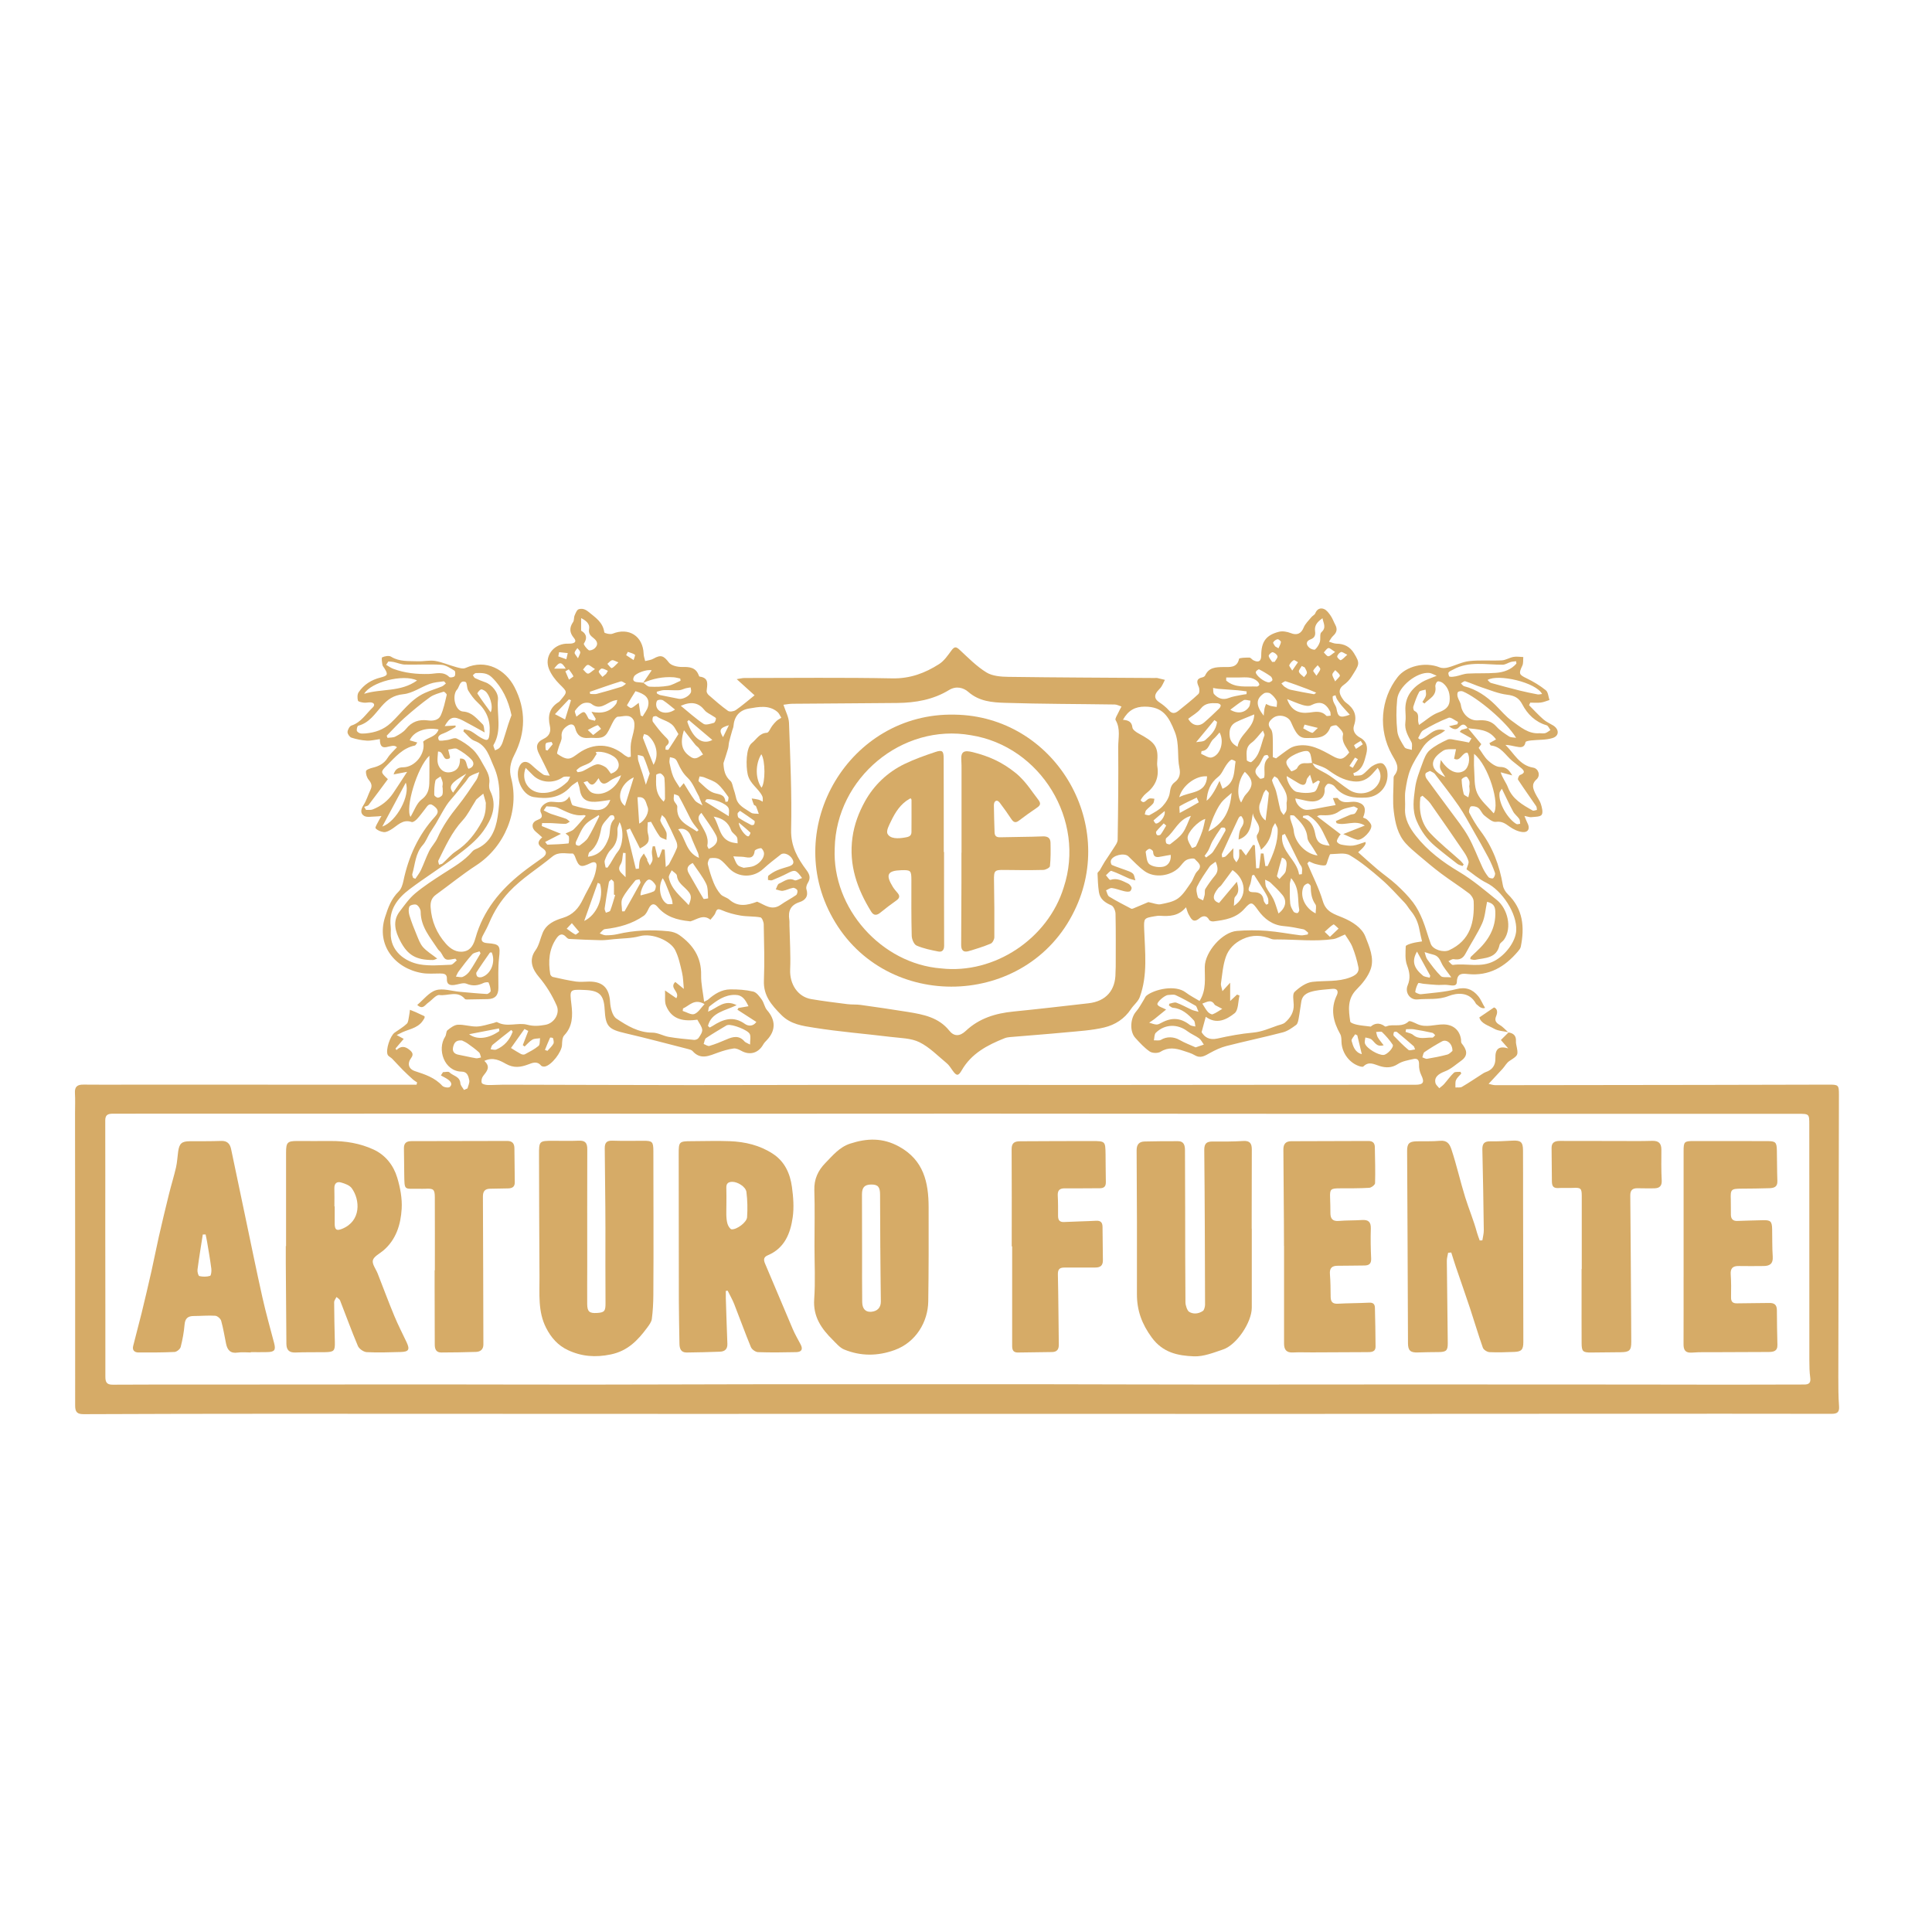 <?xml version="1.0" encoding="UTF-8"?>
<svg xmlns="http://www.w3.org/2000/svg" version="1.1" viewBox="0 0 1000.08 1000.08">
  <defs>
    <style>
      .cls-1 {
        fill: #d6ab67;
      }
    </style>
  </defs>
  <!-- Generator: Adobe Illustrator 28.7.1, SVG Export Plug-In . SVG Version: 1.2.0 Build 142)  -->
  <g>
    <g id="Layer_1">
      <g>
        <path class="cls-1" d="M780.8,534.43c2.64.37,4.11,1.72,3.91,4.55-.04.59.05,1.2.17,1.78,1.15,5.55,1.08,5.43-3.56,8.46-1.44.94-2.33,2.72-3.54,4.05-2.27,2.5-4.6,4.95-7.22,7.77,1.03.21,2.29.69,3.54.69,36.09-.02,72.17-.08,108.26-.14,21.34-.04,42.69-.08,64.03-.14,5.3-.02,5.52.11,5.51,5.37-.1,48.67-.23,97.33-.31,146,0,5.03,0,10.08.37,15.09.24,3.18-1,3.94-3.88,3.94-35.36-.06-70.72-.05-106.08-.04-62.81.02-125.63.07-188.44.09-39.44,0-78.87-.04-118.31-.04-60.29,0-120.59.04-180.88.03-70.61,0-141.22-.08-211.83-.07-33.09,0-66.18.07-99.27.21-3.28.01-4.37-1.08-4.37-4.38.04-50.47-.02-100.94-.06-151.41,0-3.48.16-6.96-.05-10.43-.21-3.4,1.35-4.42,4.48-4.37,7.43.1,14.87.02,22.3.03,47.6,0,95.21,0,142.81.01,2.42,0,4.83,0,7.25,0,.09-.4.18-.79.27-1.19-.69-.47-1.45-.87-2.06-1.42-1.82-1.65-3.63-3.31-5.36-5.05-1.87-1.88-3.63-3.88-5.49-5.78-.72-.74-1.9-1.18-2.31-2.03-1.17-2.41,1.24-9.77,3.58-11.46,2.11-1.52,4.43-2.82,6.29-4.6.85-.81.88-2.54,1.17-3.88.24-1.1.33-2.23.48-3.35,1.02.41,2.04.79,3.04,1.23.93.4,1.84.84,2.75,1.29.66.33,1.8.67,1.84,1.08.06.66-.55,1.44-.99,2.09-2.85,4.19-7.94,4.36-11.89,6.59-.38.22-.79.4-1.6.8,1.33.72,2.29,1.25,3.62,1.97-1.54,1.82-2.88,3.4-4.23,4.99l.46.81c2.43-2.32,4.53-1.98,6.85-.06,1.67,1.38,1.99,2.5.74,4.19-2.09,2.85-1.34,5.68,2.08,6.79,5.17,1.68,10.23,3.35,14.08,7.57.73.79,3.24,1.18,3.87.6,1.7-1.56.31-3.01-1.17-4.02-1.08-.74-2.28-1.3-3.43-1.94.36-.57.72-1.13,1.08-1.7,1.14,0,2.76-.48,3.33.09,1.86,1.88,5.41,2.03,5.68,5.67.09,1.19,1.22,2.3,1.87,3.45.61-.27,1.21-.54,1.82-.81.34-1.42,1.17-2.94.9-4.23-.42-1.99-.96-4.41-3.86-4.44-9.09-.07-12.94-11.51-8.59-18.15.63-.95.41-2.65,1.18-3.28,1.57-1.27,3.5-2.75,5.35-2.85,3.25-.17,6.56,1.02,9.82.93,2.86-.08,5.7-1.14,8.54-1.78.69-.15,1.57-.72,2.02-.48,5.08,2.81,10.66.03,15.55,1.32,3.46.91,6.17.62,9.42.05,4.45-.78,7.67-5.77,5.82-9.96-2.39-5.42-5.36-10.3-9.28-14.93-2.86-3.39-5.57-8.38-1.66-13.72,1.87-2.56,2.44-6.05,3.72-9.06,1.92-4.52,6.2-6.41,10.28-7.63,5.37-1.6,8.32-5.02,10.55-9.71,1.65-3.48,3.69-6.78,5.25-10.29.92-2.07,1.49-4.38,1.75-6.64.24-2.06-.89-2.8-2.95-1.81-5.33,2.56-6.13,2.18-8.2-3.39-.22-.61-.84-1.56-1.23-1.53-3.56.19-7.15-1.18-10.57,1.66-7.37,6.13-15.65,11.09-22.29,18.18-4.44,4.75-7.76,10.06-10.27,15.98-.96,2.25-2.11,4.43-3.29,6.58-1.34,2.44-.62,3.77,2.26,3.99,6.53.5,6.82,1.22,6.09,7.77-.56,5.09-.33,10.28-.33,15.43,0,3.84-1.74,5.73-5.59,5.78-3.12.04-6.23.13-9.35.16-.83,0-2.04.19-2.42-.27-3.77-4.5-8.8-1.44-13.15-2-1.76-.23-3.89,2.65-5.91,4.03-1.53,1.05-2.71,3.75-5.59,1.09,3.29-2.74,6.06-6.51,9.66-7.62,3.63-1.11,8.08.43,12.17.8,4.73.42,9.45.9,14.18,1.16.68.04,2.02-1.03,2.01-1.56-.04-1.48-.49-3.01-1.1-4.38-.12-.27-1.76-.16-2.51.19-2.95,1.39-5.66,1.8-8.92.42-1.69-.71-4.15.38-6.26.65-2.42.31-4.02-.3-3.88-3.18.13-2.6-1.65-2.76-3.62-2.76-3.1,0-6.26.28-9.27-.23-13.95-2.35-23.76-14.42-19.14-28.88,1.6-5.02,3.23-9.59,7.09-13.34,1.34-1.3,2.03-3.54,2.44-5.48,2.63-12.53,7.74-23.85,16.43-33.33,2.49-2.72.99-4.21-.99-5.68-2.16-1.6-3.11.37-4.2,1.76-1.39,1.79-2.72,3.63-4.26,5.28-.69.74-2.04,1.73-2.69,1.5-4.83-1.69-7.47,2.05-10.86,4-1.1.64-2.48,1.36-3.62,1.21-1.51-.19-3.29-.88-4.21-1.98-.41-.49.94-2.51,1.57-3.8.43-.88.98-1.71,1.48-2.56-1.03.1-2.06.27-3.1.27-1.99,0-4.38.58-5.88-.31-2.05-1.21-1.78-3.38-.33-5.6,1.57-2.41,2.36-5.32,3.63-7.94.99-2.04.46-3.48-.96-5.17-.95-1.14-1.53-3.02-1.37-4.48.08-.71,2.15-1.44,3.42-1.75,3.25-.78,5.92-2.13,7.79-5.13,1.28-2.04,3.2-3.67,4.8-5.45-2.58-2.89-8.87,4.02-8.84-4.24-2.32.3-4.55.92-6.73.8-2.69-.15-5.42-.71-7.99-1.55-.94-.31-2.07-1.94-2.02-2.91.06-1.19,1.04-3.03,2.03-3.35,4.99-1.62,7.49-6.04,10.97-9.31,1.47-1.38.76-2.66-1.35-2.7-1.07-.02-2.17.3-3.22.16-1.09-.14-2.89-.47-3.04-1.05-.34-1.36-.37-3.26.36-4.34,2.69-3.99,6.62-6.44,11.3-7.61,3.74-.94,4.05-1.59,2.07-4.75-.38-.61-.96-1.19-1.06-1.85-.21-1.33-.57-3.67-.12-3.87,1.35-.6,3.49-1.02,4.59-.33,4.38,2.71,9.18,2.19,13.87,2.38,2.98.12,6.06-.65,8.96-.18,3.63.6,7.09,2.16,10.67,3.13,1.62.44,3.67,1.14,4.98.54,10.76-4.89,20.73.91,25.35,9.75,6.07,11.61,5.98,23.59-.08,35.36-2.08,4.04-2.66,7.73-1.59,11.79,4.45,16.87-3.22,35.59-18.05,45.23-7.19,4.67-13.86,10.14-20.82,15.17-2.32,1.67-2.99,3.79-2.81,6.54.46,7.22,3.18,13.53,7.89,18.85,2.36,2.67,5.53,4.78,9.44,4.02,3.68-.71,5.01-3.83,5.91-7.02,3.95-14.06,12.71-24.69,23.88-33.57,3.46-2.75,7.1-5.26,10.69-7.83,2.35-1.68,2.62-3.39.1-5.04-2.5-1.64-2.84-3.38-.15-5.6-1.25-1.1-2.26-2.04-3.33-2.92-2.38-1.98-2.22-4.8.59-5.95,2.09-.86,3.32-1.39,2.01-4.05-1.1-2.25,2.14-5.52,5.39-5.5,3.34.02,6.89,1.42,9.4-2.76.82,2.13,1.05,4.41,1.89,4.66,3.8,1.14,7.75,2.07,11.7,2.37,3.33.26,6.26-1.16,7.6-5.23-2.85.37-5.33.88-7.83.98-5.1.19-7.39-1.91-8.06-6.88-.14-1.03-.56-2.02-1.03-3.64-1.49,1.1-2.75,1.74-3.64,2.72-5.27,5.85-12.12,6.49-19.15,5.34-6.16-1.01-10.22-11.03-7.07-16.41,1.39-2.37,3.69-2.37,6.02-.2,1.9,1.77,3.89,3.49,6.04,4.94.88.59,2.27.43,3.38.61-1.95-3.99-3.6-7.56-5.43-11.05-1.95-3.74-1.59-6.19,2.21-8,3.18-1.51,3.92-3.9,3.28-6.7-1.2-5.27-.19-9.46,4.61-12.39.39-.24.69-.66.99-1.03,3.65-4.33,3.47-4.15-.61-8.21-2.22-2.22-4.27-4.94-5.44-7.82-2.55-6.32,1.96-12.68,8.86-13.13.84-.05,1.69.05,2.52-.05,2-.22,3.09-1.04,1.46-2.98-2.22-2.65-2.4-5.24-.38-8.15.62-.89.34-2.34.79-3.41.52-1.21,1.18-2.96,2.15-3.24,1.62-.47,3.17-.18,5,1.32,3.65,3,7.52,5.38,8.23,10.65.06.45,3.04,1.19,4.23.71,8.48-3.45,15.81,1.23,16.13,10.45.04,1.24.51,2.47.79,3.7,1.43-.39,3.01-.5,4.25-1.22,3.94-2.26,5.37-1.5,8.01,1.96,1.24,1.64,4.57,2.37,6.92,2.32,3.9-.08,7.1.23,8.59,4.42.08.22.25.54.41.56,5.08.65,3.93,4.2,3.63,7.47-.06.68.54,1.63,1.11,2.13,3.24,2.8,6.46,5.66,9.95,8.14.86.61,3,.3,4.01-.39,3.14-2.15,6.02-4.68,9.75-7.66-2.48-2.25-5.5-4.98-9.24-8.37,1.87-.29,2.92-.59,3.97-.59,25.53-.01,51.08-.31,76.6.19,9.18.18,16.92-2.73,24.23-7.42,2.6-1.67,4.52-4.54,6.42-7.11,1.52-2.05,2.4-1.9,4.18-.24,4.44,4.12,8.77,8.57,13.87,11.7,3.13,1.92,7.59,2.24,11.47,2.29,25.17.35,50.34.42,75.51.59.48,0,.98-.09,1.44,0,1.32.28,2.63.63,3.95.96-.61,1.19-1.13,2.45-1.85,3.57-.58.89-1.45,1.59-2.11,2.44-1.79,2.3-1.28,4.06,1.13,5.65,1.77,1.17,3.49,2.54,4.89,4.13,1.73,1.96,3.29,1.58,4.97.22,3.49-2.83,7.05-5.6,10.31-8.68.68-.64.63-2.72.15-3.8-1.07-2.42-1.29-4.11,1.83-4.81.55-.12,1.27-.47,1.48-.92,1.95-4.28,5.43-4.36,9.56-4.44,2.8-.05,7.04.69,8.02-4.24.11-.57,3.49-.65,5.36-.65.68,0,1.31,1,2.04,1.38,2.71,1.37,4.08.52,4.09-2.47.01-7.05,2.41-10.53,9.13-12.26,1.88-.48,4.27-.08,6.12.67,3.22,1.3,5.43.32,6.71-2.85.81-2.01,2.59-3.65,4.01-5.4.59-.73,1.69-1.19,2-1.99.88-2.26,2.69-2.98,4.54-2.21,1.42.59,2.54,2.18,3.48,3.54.97,1.41,1.52,3.11,2.35,4.64,1.23,2.27.72,4.05-1.15,5.74-.88.8-1.43,1.97-2.13,2.97,1.3.36,2.6,1.03,3.91,1.04,3.93.03,6.97,1.59,9,4.88,3.44,5.58,2.77,5.82-1.25,12.25-1,1.59-2.4,3.07-3.94,4.15-2.91,2.04-2.57,4.3-.97,6.81.57.9,1.23,1.83,2.08,2.44,4.14,2.99,5.92,6.6,4.15,11.78-.93,2.73.63,4.98,3.05,6.28,3.64,1.96,4.17,5.01,3.27,8.56-1.02,4.04-1.9,8.23-6.72,9.93.15.43.29.86.44,1.29,1.45-.17,3.17.09,4.3-.61,1.89-1.18,3.25-3.22,5.13-4.42,1.46-.93,3.62-1.83,5.06-1.4,1.22.37,2.43,2.58,2.66,4.13,1.08,7.15-3.79,13.22-10.94,13.6-6.1.32-12.01-.22-16.24-5.67-.69-.89-2.3-1.59-3.4-1.48-.73.07-1.9,1.79-1.83,2.69.3,3.97-2.21,5.98-5.25,6.39-2.84.38-5.9-.79-8.86-1.29-.34-.06-.67-.14-1.02-.21-.06,2.65,3.02,6.02,6.02,5.92,3.14-.11,6.25-.96,9.37-1.5,1.72-.29,3.43-.61,5.43-.96-.48-1.22-.85-2.16-1.42-3.6,1.15,0,2.28-.31,2.56.05,2.07,2.7,4.83,2,7.55,1.84,1.06-.06,2.19.05,3.19.38,3.34,1.1,4.08,3.54,2.32,7.79.7.34,1.56.53,2.1,1.06.86.86,1.89,1.84,2.15,2.94.61,2.63-4.76,8.1-7.36,7.46-2.1-.52-4.06-1.63-7.13-2.92,4.16-1.64,7.28-2.88,11.15-4.41-5.17-3.22-10.17.32-14.62-1.23-.12-.36-.24-.72-.37-1.09,2.49-1.1,4.97-2.22,7.48-3.27.76-.32,1.82-.17,2.37-.66.71-.63,1.05-1.68,1.54-2.55-.79-.37-1.69-1.2-2.36-1.04-2.47.59-5.25.97-7.19,2.41-3.13,2.32-6.39,2.2-9.84,2.07-.61-.02-1.23.38-1.77.55,4.15,3.17,8.13,6.2,12.3,9.38-.07.08-.6.51-.91,1.07-.47.85-1.26,1.92-1.05,2.65.2.71,1.43,1.42,2.3,1.59,1.98.37,4.06.72,6.03.49,2.09-.25,4.1-1.17,6.37-1.87q.95,1.27-3.73,5.34c3.31,2.94,6.51,5.9,9.85,8.71,3.26,2.75,6.81,5.16,9.95,8.04,3.08,2.83,6.08,5.85,8.6,9.17,2.05,2.7,3.62,5.85,4.92,9,1.67,4.07,2.74,8.39,4.28,12.52,1.12,3.01,6.59,4.57,9.46,3.26,11.04-5.06,13.23-14.56,12.73-25.32-.07-1.43-1.22-3.21-2.41-4.11-4.73-3.59-9.76-6.77-14.51-10.33-4.08-3.06-7.97-6.38-11.87-9.67-2.19-1.84-4.38-3.71-6.31-5.82-4.25-4.64-5.5-10.65-6.24-16.53-.68-5.42-.15-10.99-.12-16.49,0-.71-.05-1.62.34-2.1,3.36-4.13.78-7.31-1.24-10.95-7.08-12.78-5.93-28.7,3.06-40.14,4.25-5.41,13.81-8.11,21.76-4.94,1.26.5,2.96.39,4.32.02,3.7-.99,7.26-2.89,10.99-3.3,5.55-.61,11.22-.07,16.82-.37,2.04-.11,3.99-1.43,6.05-1.79,1.63-.29,3.36.03,5.05.08-.15,1.51.1,3.2-.51,4.48-1.97,4.14-1.69,4.65,2.27,6.55,3.49,1.68,6.88,3.74,9.9,6.15,1.21.97,1.3,3.33,1.9,5.06-1.49.46-2.96,1.12-4.48,1.31-1.8.23-3.64.05-5.47.05-.21.44-.42.89-.63,1.33,2.45,2.46,4.8,5.04,7.41,7.33,1.48,1.3,3.38,2.11,5.08,3.16,3.14,1.95,3.23,5.38-.27,6.49-3.5,1.11-7.43.84-11.17,1.26-1.01.11-2.76.39-2.85.85-.64,3.28-2.87,2.71-5.01,2.32-1.74-.32-3.44-.82-5.41-.87,4.46,4.37,7.25,10.62,14.39,11.79,2.68.44,3.92,4.09,1.72,6.05-2.83,2.51-1.81,4.85-.6,7.38.87,1.83,2.21,3.48,2.82,5.37.57,1.8,1.25,4.36.42,5.59-.76,1.12-3.48,1.01-5.36,1.23-.86.1-1.79-.3-3.55-.64.69,1.68,1.03,2.71,1.53,3.65,1.49,2.77.48,5.02-2.59,4.69-2.32-.25-4.76-1.44-6.69-2.83-2.2-1.58-3.91-2.85-7.04-2.44-1.83.24-4.16-1.88-5.97-3.3-1.27-1-1.84-2.9-3.11-3.89-.97-.75-2.66-1.09-3.84-.8-.56.13-1.28,2.47-.87,3.25,1.69,3.25,3.56,6.45,5.76,9.37,6.36,8.42,9.91,17.91,11.65,28.23.27,1.63,1.32,3.39,2.53,4.56,7.97,7.71,8.78,17.12,6.73,27.24-.18.87-.86,1.7-1.47,2.42-6.78,8.01-14.97,12.84-25.93,11.7-2.84-.3-5.54-.55-5.68,4.09-.09,2.83-3.33,1.59-5.37,1.5-1.64-.07-3.29.12-4.92.04-2.31-.11-4.62-.36-6.93-.58-.96-.09-2.58-.64-2.77-.33-.8,1.38-1.34,2.98-1.56,4.56-.04.26,1.98,1.27,2.96,1.16,6.12-.7,12.34-1.09,18.27-2.62,4.99-1.29,8.49.09,11.41,3.67,1.43,1.76,2.24,4.02,3.47,5.95-.02.26-1.74.76-3.67-1.2-.33-.34-.84-.57-1.05-.97-3.34-6.21-9.81-5.58-14.13-3.89-5.5,2.15-10.71,1.23-16.01,1.76-3.97.4-6.73-3.57-5.15-7.33,1.49-3.56,1.05-6.7-.32-10.31-1.13-2.97-.81-6.56-.69-9.87.02-.59,2.15-1.26,3.38-1.6,1.65-.46,3.37-.63,5.06-.93-.45-2-.98-3.98-1.34-6-.64-3.68-2.09-6.95-4.49-9.82-1.13-1.35-1.98-2.95-3.18-4.21-3.95-4.14-7.77-8.44-12.08-12.18-5.15-4.47-10.45-8.92-16.28-12.36-2.59-1.53-6.66-.62-10.06-.59-.37,0-.74,1.51-1.09,2.33-.5,1.19-.81,3.27-1.51,3.42-1.57.32-3.35-.23-5-.62-1.18-.28-2.28-.9-3.42-1.37-.31.34-.61.68-.92,1.02,2.74,6.52,6.05,12.87,8.04,19.61,1.68,5.68,6.08,6.69,10.37,8.5,4.89,2.06,9.86,5.24,11.62,9.77,2,5.16,4.76,11.14,2.76,16.86-1.36,3.88-4.28,7.49-7.25,10.46-5,4.99-4.18,10.8-3.33,16.68.1.7,2.15,1.33,3.39,1.61,2.05.46,4.16.6,7.24,1,1.59-1.47,4.26-2.46,7.35-.1.39.29,1.43-.35,2.19-.45,3.39-.48,7.04.75,10.09-2.16.56-.53,3.03.75,4.51,1.42,4.51,2.02,9.04.1,13.55.16,4.85.07,8.26,2.8,9.01,7.66.11.71-.07,1.63.31,2.1,2.54,3.13,3.8,6.17-.24,9.05-2.7,1.92-5.26,4.3-8.28,5.45-3.61,1.38-5.76,3.11-4.99,6.13.25.98,1.29,1.76,1.96,2.63.83-.7,1.76-1.32,2.48-2.13,1.72-1.94,3.2-4.12,5.08-5.88.69-.64,2.25-.35,3.41-.48.14.3.28.59.42.89-.94,1.12-2.17,2.11-2.73,3.39-.49,1.11-.23,2.55-.3,3.84,1.15-.1,2.51.17,3.4-.35,3.62-2.12,7.1-4.49,10.64-6.76.5-.32,1.02-.65,1.57-.84q5.23-1.73,5.07-7.17c-.15-4.95,1.9-6.53,6.64-5.13-1.36-1.55-2.71-3.1-3.8-4.33,1.46-1.45,2.75-2.73,4.03-4l-.1.09ZM332.89,353.49c1.47-2.14,2.93-4.28,4.45-6.5-2.47-.68-8.24,1.48-9.13,3.19-.92,1.77-.32,2.71,1.59,2.92,1.06.12,2.11.21,3.17.31,1.08.71,2.13,1.99,3.25,2.04,3.19.15,6.45.1,9.58-.45,2.25-.39,4.33-1.7,6.49-2.61-.06-.38-.12-.76-.17-1.15-1.16-.23-2.31-.58-3.48-.66-5.5-.38-10.74.72-15.75,2.91ZM679.19,395c-.26-1.49-.43-3.01-.84-4.46-.18-.65-.75-1.51-1.32-1.69-2.57-.79-10.87,2.99-11.16,5.48-.18,1.55,1.43,3.39,2.51,4.9.11.15,2.66-.76,3.09-1.66,1.03-2.13,2.52-2.62,4.61-2.5,1.06.06,2.13-.11,3.2-.18.62.87,1.06,2.03,1.89,2.57,2.3,1.49,4.87,2.57,7.14,4.1,3.44,2.32,6.61,5.03,10.07,7.3,5.09,3.34,12.27,1.88,15.19-3.32,1.24-2.2,1.65-5.07-.41-8.08-1.06,1.19-1.83,2.03-2.58,2.9-2.67,3.08-5.82,4.62-10.08,4.1-5.04-.61-9.03-2.99-13.02-5.9-2.37-1.73-5.5-2.42-8.29-3.57ZM759.86,376.86c2.26,2.73,4.52,5.46,6.91,8.35-.24.34-.88,1.27-1.35,1.94,1.73,2.39,2.98,4.79,4.85,6.51,1.72,1.57,4.1,3.33,6.21,3.34,3.24.02,4.63,1.5,6.32,4.38-2.4-.64-4.2-1.13-6-1.61,1.02,3.18,2.83,5.3,3.75,7.75,2.33,6.19,7.58,9.07,12.81,12.03.51.29,1.47-.19,2.22-.32-.12-.65-.05-1.43-.39-1.92-3.12-4.58-6.36-9.08-9.39-13.72-.28-.44.43-2.2,1.01-2.41,2.93-1.07,2.25-2.3.42-3.77-1.49-1.2-3.01-2.36-4.48-3.58-3.47-2.89-5.74-7.45-10.99-7.93-.27-.02-.48-.72-.79-1.22,1.21-.68,2.27-1.27,3.44-1.93-3.79-5.37-9.4-5.13-14.66-5.79-1.26-1.95-2.48-2.78-4.46-.57-1.43,1.59-2.95,1.31-5.25-.46,1.56-.37,2.96-.69,4.37-1.02.11-.41.22-.81.32-1.22-1.64-.78-3.68-2.59-4.85-2.15-4.54,1.73-8.91,4.01-13.13,6.46-1.26.73-1.8,2.68-2.67,4.07.32.24.64.49.96.73,4.26-.95,6.84-6.77,13.06-4.74-1.22.87-1.7,1.33-2.28,1.61-3.75,1.84-7.33,3.94-9.58,7.62-2.18,3.56-4.57,7.08-6.12,10.91-1.43,3.53-2.11,7.42-2.65,11.22-.42,2.94.03,5.99-.15,8.98-.34,5.63,2.46,10.27,5.57,14.23,6.08,7.76,13.9,13.61,22.46,18.7,6.97,4.15,13.25,9.51,19.59,14.64,5.31,4.3,8.03,14.18,3.57,20.48-.67.95-2.06,1.63-2.26,2.61-1.5,7.14-7.55,6.72-12.67,7.79-.77.16-1.66-.23-2.52-.36.15-.71.12-1.02.26-1.15.93-.92,1.89-1.82,2.86-2.71,6.14-5.64,10.27-12.16,9.85-20.95-.13-2.72-1.18-4.12-4.26-4.87-.83,3.88-1.04,7.8-2.54,11.15-2.42,5.4-5.82,10.35-8.58,15.61-1.42,2.71-3.3,3.45-6.17,2.93-.82-.15-1.82.67-2.73,1.05.8.68,1.69,2.02,2.39,1.93,7.1-.97,14.39,1.67,21.42-2.06,5.74-3.05,10.96-9.92,11.3-15.69.53-8.95-7.38-20.82-15.46-24.77-3.89-1.9-7.25-4.89-10.27-6.98.54-1.96,1.29-3.16,1.04-4.1-.45-1.69-1.34-3.33-2.34-4.79-5.76-8.46-11.57-16.9-17.47-25.27-1.06-1.51-2.66-2.63-4.02-3.93-.36.25-.73.5-1.09.74-.88,6.92.27,13.56,5.22,18.78,4.82,5.09,10.38,9.48,15.59,14.2.6.55,1.08,1.24,1.61,1.86-.2.27-.39.55-.59.82-.9-.36-1.94-.54-2.68-1.11-3.89-3-7.77-6-11.51-9.17-4.19-3.55-7.25-7.71-9.53-12.99-2.55-5.9-1.56-11.43-.86-17.04.56-4.42,2.32-8.72,3.85-12.96.85-2.36,1.86-5.04,3.65-6.6,2.69-2.34,6.02-4.06,9.29-5.56,1.28-.58,3.18.07,4.77.31,2.13.32,4.24.79,6.35,1.2.43-.72.85-1.43,1.28-2.15-2.02-1.13-4.05-2.26-6.07-3.4.28-.33.55-.65.83-.98,1.13-.33,2.27-.66,3.4-.99ZM496.23,716.54c14.86,0,29.71-.02,44.57,0,29.11.05,58.21.15,87.32.16,34.14.02,68.29-.06,102.43-.06,38.22,0,76.43.02,114.65.05,16.41.01,32.82.07,49.23.07,13.18,0,26.36-.07,39.54-.08,2.43,0,3.44-.88,3.08-3.52-.41-2.96-.46-5.98-.46-8.97-.03-40.63-.02-81.26-.03-121.89,0-5.73-.02-5.75-5.84-5.75-90.62,0-181.25,0-271.87-.01-51.9-.01-103.8-.09-155.71-.09-45.06,0-90.12.06-135.18.06-38.59,0-77.18-.05-115.77-.06-49.87,0-99.74.01-149.62.02-14.63,0-29.25.03-43.88.02-2.38,0-4.22.25-4.21,3.43.06,19.06,0,38.12.01,57.18.01,25.17.09,50.34.05,75.51,0,2.8.64,4.18,3.8,4.16,15.94-.12,31.88-.06,47.82-.07,38.71-.02,77.42-.07,116.13-.07,26.96,0,53.92.12,80.88.1,28.16-.01,56.32-.15,84.49-.18,36.19-.03,72.38,0,108.57-.02ZM613.96,469.59c-3.9,4.71-8.63,4.75-13.48,4.46-.94-.06-1.92.1-2.86.26-5.52.94-5.54,1.08-5.35,6.7.41,11.8,1.92,23.72-2.3,35.16-.85,2.3-3.13,4.03-4.54,6.16-3.33,5.08-8.28,8.2-13.83,9.52-6.46,1.54-13.22,1.9-19.87,2.54-9.65.92-19.32,1.62-28.98,2.45-.95.08-1.92.26-2.8.61-8.88,3.55-17.14,7.87-22.16,16.64-1.73,3.02-2.66,2.88-4.62.16-.98-1.36-1.87-2.87-3.13-3.91-4.59-3.79-8.89-8.27-14.11-10.85-4.3-2.12-9.72-2.12-14.69-2.73-13.29-1.63-26.66-2.67-39.87-4.78-5.88-.94-12.08-1.7-16.92-6.6-5.04-5.1-9.33-9.93-9.02-17.79.39-9.69.09-19.41-.09-29.12-.02-1.27-.92-3.46-1.7-3.6-3.37-.62-6.9-.36-10.28-.93-3.31-.57-6.65-1.45-9.72-2.79-2.1-.92-2.61-.56-3.31,1.39-.48,1.32-1.7,2.38-2.59,3.55-3.69-2.99-6.91-.16-10.28.82-.21.06-.47-.03-.71-.06-6.32-.64-12.11-2.29-16.44-7.48-1.77-2.11-3.36-1.5-4.59,1.05-.63,1.32-1.35,2.84-2.48,3.63-6.02,4.2-12.87,6.08-20.11,6.89-.97.11-1.8,1.45-2.7,2.22,1.04.35,2.07.98,3.11.98,2.03,0,4.11-.13,6.07-.59,8.73-2.06,17.56-2.39,26.44-1.49,1.91.19,4.01.83,5.55,1.93,7.1,5.04,11.53,11.51,11.33,20.75-.09,4.45.97,8.93,1.55,13.8,1.1-.58,1.68-.76,2.09-1.13,3.27-2.9,6.95-5.2,11.38-5.26,3.99-.06,8.09.22,11.95,1.13,1.72.4,3.24,2.53,4.43,4.18,1.17,1.63,1.45,3.97,2.74,5.44,4.52,5.13,4.58,10.59-.15,15.53-.66.69-1.35,1.38-1.81,2.2-2.53,4.51-6.94,5.77-11.35,3.33-1.22-.67-2.76-1.4-4.03-1.22-2.68.37-5.34,1.16-7.9,2.07-4.59,1.63-9.11,4.06-13.34-.75-.5-.57-1.47-.82-2.26-1.02-10.83-2.77-21.63-5.66-32.52-8.19-8.75-2.04-10.23-3.48-10.72-12.4-.41-7.43-2.7-9.68-10.16-9.99-8.13-.34-7.98-.36-7.02,7.65.67,5.63.67,11.19-3.74,15.82-1.02,1.08-1.09,3.29-1.15,5-.13,3.58-5.36,10.45-8.85,11.14-.62.12-1.62-.03-1.97-.45-2.15-2.61-4.54-1.4-6.88-.55-3.82,1.4-7.29,1.88-11.28-.35-3.02-1.69-6.66-3.75-11.22-1.56,3.48,3.22,1.21,5.43-.68,7.9-.67.88-1.02,2.51-.66,3.48.24.66,1.96,1.06,3.03,1.09,2.75.09,5.51-.16,8.26-.16,32.46.06,64.93.19,97.39.22,24.2.02,48.41-.11,72.61-.11,48.18,0,96.36.04,144.54.03,31.64,0,63.27-.06,94.91-.08,20.86-.01,41.71.01,62.57-.02,4.18,0,4.8-1.35,2.97-5.08-.79-1.61-1.19-3.61-1.11-5.4.11-2.35-.87-3.3-2.89-2.85-2.78.62-5.81,1.12-8.11,2.63-3.12,2.05-6.25,1.96-9.27,1.04-3-.91-5.68-2.67-8.53.19-.29.29-1.17.14-1.71-.02-5.38-1.54-9.38-6.83-9.63-12.53-.06-1.41,0-3.03-.65-4.18-3.65-6.48-5.2-13.01-1.77-20.14.93-1.93.37-3.62-2.41-3.3-2.98.34-6,.42-8.92,1.02-3.15.66-6.38,1.6-7.05,5.53-.5,2.91-.82,5.86-1.37,8.76-.22,1.19-.49,2.75-1.32,3.36-2.11,1.55-4.39,3.19-6.86,3.84-9.7,2.54-19.53,4.59-29.25,7.08-2.93.75-5.77,2.11-8.44,3.57-2.57,1.41-4.81,3.03-7.92,1.19-1.81-1.07-3.95-1.64-5.98-2.32-3.95-1.32-7.75-1.97-11.72.52-1.36.86-4.24.8-5.57-.1-2.8-1.9-5.16-4.52-7.48-7.05-3.08-3.36-2.62-10.25.39-13.66,1.61-1.82,2.71-4.1,4.04-6.17.45-.7.73-1.58,1.34-2.07,4.16-3.29,14.87-5.78,20.29-1.66,2.21,1.68,4.75,2.95,7.17,4.43,3.67-5.73,2.62-11.83,2.71-17.72.12-7.66,9-17.95,16.65-18.54,5.11-.4,10.3-.43,15.42-.04,5.84.45,11.62,1.6,17.44,2.31,1.24.15,2.55-.28,3.82-.44.05-.32.11-.64.16-.96-.82-.59-1.57-1.53-2.47-1.72-3.38-.7-6.8-1.37-10.24-1.66-5.81-.48-10.06-3.85-13.11-8.1-2.99-4.16-3.52-4.97-7.06-.94-4.39,5.01-10.18,5.88-16.14,6.63-.71.09-1.91-.25-2.18-.76-1.4-2.63-3.44-2.17-5.08-.82-3.31,2.74-4.33.09-5.57-2.07-.55-.95-.79-2.09-1.37-3.71ZM405.55,364.83c1.09,3.41,2.76,6.36,2.87,9.36.65,18.44,1.51,36.9,1.09,55.32-.19,8.57,3.35,14.76,7.98,20.94,1.62,2.16,2.22,4.07.7,6.52-.58.93-1.06,2.36-.76,3.3,1.15,3.6-.5,5.72-3.55,6.7-4.65,1.5-6,4.59-5.31,9.07.14.94.06,1.91.08,2.87.16,7.67.68,15.35.36,23-.31,7.43,3.88,14.07,10.9,15.26,6.23,1.06,12.52,1.83,18.8,2.62,2.25.28,4.56.08,6.8.39,8.14,1.14,16.28,2.31,24.4,3.63,8.03,1.31,15.97,2.78,21.53,9.75,2.36,2.96,5.35,3.01,8.41.13,6.98-6.59,15.44-9.16,24.72-10.08,12.98-1.29,25.93-2.81,38.89-4.28,9.04-1.02,14.01-6.69,13.97-15.79,0-1.08.11-2.15.11-3.23,0-9.1.1-18.21-.1-27.31-.03-1.52-.99-3.85-2.14-4.35-3.32-1.42-5.93-3.24-6.47-6.94-.47-3.18-.59-6.42-.71-9.64-.02-.54.86-1.08,1.22-1.68.85-1.41,1.58-2.9,2.47-4.29,1.43-2.25,3.02-4.41,4.41-6.68.93-1.52,2.3-3.16,2.32-4.77.26-15.93.42-31.87.29-47.81-.04-4.67,1.33-9.55-1.36-14.1-.42-.72.78-2.46,1.33-3.68.51-1.14,1.14-2.22,1.72-3.33-1.17-.37-2.33-1.04-3.5-1.06-18.93-.29-37.87-.26-56.8-.86-6.61-.21-13.36-.72-19-5.67-2.42-2.12-6.2-3.26-9.96-.96-8.19,5.01-17.35,6.6-26.8,6.7-18.1.18-36.19.25-54.29.41-1.59.01-3.18.35-4.61.51ZM622,534.3c1.56,2.6,3.98,4.23,8.16,3.29,6.1-1.37,12.3-2.52,18.52-3.08,4.54-.41,8.47-2.22,12.61-3.65,1.33-.46,2.9-.69,3.89-1.56,2.75-2.4,4.65-5.32,4.5-9.25-.08-2.25-.74-5.46.43-6.58,2.52-2.39,5.94-4.84,9.23-5.22,6.55-.75,13.28.15,19.65-2.34,2.45-.95,4.76-2.32,4.15-5.34-.71-3.53-1.75-7.05-3.09-10.4-.98-2.43-2.68-4.56-3.83-6.45-2.48,1.01-4.21,2.12-6.06,2.39-9.6,1.37-19.25.18-28.88.18-1.07,0-2.25.12-3.2-.27-4.98-2-9.75-2.28-14.82.09-4.28,2-7.32,5.17-8.74,9.28-1.5,4.32-1.84,9.07-2.5,13.65-.16,1.08.4,2.27.76,4.02.89-.99,1.19-1.32,1.5-1.65.83-.9,1.66-1.8,2.5-2.71,0,1.28,0,2.57,0,3.85,0,1.54,0,3.07,0,5.61,1.85-1.72,2.71-2.53,3.58-3.34.42.17.84.34,1.26.52-.78,3.14-.54,7.56-2.55,9.16-4.09,3.25-9.27,5.99-14.92,1.83-.7,2.58-1.34,4.94-2.16,7.96ZM353.98,511.93c-.3-2.99-.3-5.82-.93-8.5-.92-3.97-1.77-8.09-3.58-11.67-2.43-4.79-11.81-8.95-18.33-7.16-4.3,1.18-8.95,1.1-13.44,1.56-2.26.23-4.53.57-6.78.53-5.45-.1-10.89-.38-16.33-.66-.51-.03-1.1-.51-1.47-.93-1.89-2.14-3.49-1.61-4.96.45-4.03,5.69-4.4,12.07-3.35,18.67.09.57.81,1.37,1.36,1.49,3.98.9,7.98,1.8,12.02,2.39,2.23.32,4.55,0,6.82,0,7.19,0,10.36,3.49,10.8,10.58.18,3,1.16,7.17,3.27,8.58,5.55,3.71,11.42,7.29,18.69,7.28,2.8,0,5.57,1.71,8.42,2.2,4.33.74,8.73,1.15,13.11,1.55.76.07,1.91-.39,2.31-.99.87-1.3,2.02-2.91,1.88-4.28-.17-1.7-1.53-3.28-2.51-5.18-6.65.9-13.18.31-16.22-7.31-.82-2.04-.35-4.6-.52-7.84,2.68,1.85,4.24,2.93,5.85,4.03,2.1-3.3-3.89-5.23-.53-8.43,1.54,1.26,2.99,2.43,4.43,3.62ZM235.82,375.57c0,.27,0,.53,0,.8-2.12,1.13-4.14,2.5-6.38,3.31-1.89.68-3.28,1.61-2.25,3.46.33.59,2.77.12,4.23-.06,1.69-.21,3.72-1.39,4.96-.8,3.01,1.44,5.92,3.37,8.35,5.66,2.07,1.96,3.63,4.58,5.01,7.12,1.76,3.22,4.09,6.31,3.53,10.4-.17,1.26-.12,2.79.43,3.88,3.95,7.76.75,14.76-3.42,20.69-3.55,5.05-8.79,9.07-13.79,12.88-8,6.1-16.6,11.41-24.62,17.49-6.17,4.68-10.69,10.59-9.64,19.12.13,1.06.08,2.16.04,3.23-.38,9.72,7.62,15.13,14.95,16.44,5.23.93,10.75.39,16.13.2,1.06-.04,2.07-1.48,3.11-2.27-.24-.29-.48-.58-.72-.86-1.65.16-3.53.87-4.88.31-1.22-.51-1.83-2.44-2.77-3.7-.42-.57-1.07-.99-1.45-1.59-3.9-5.99-8.85-11.46-8.88-19.3,0-1.26-1.05-3.05-2.13-3.62-.9-.47-3.33.12-3.69.9-.6,1.28-.43,3.19.02,4.65,1.05,3.42,2.37,6.77,3.75,10.07.92,2.21,1.76,4.63,3.31,6.35,1.98,2.19,4.63,3.78,7.31,5.87-.97.34-1.59.74-2.21.74-8.76.02-13.1-2.48-16.95-9.89-2.47-4.76-4.17-10.11-.32-15.17,2.51-3.29,4.93-6.79,8.05-9.41,4.53-3.8,9.57-7.04,14.55-10.26,5.3-3.42,10.83-6.47,14.98-11.38.44-.52,1.07-.97,1.7-1.22,7.67-3.01,10.44-9.96,11.48-16.88,1.31-8.63,1.73-17.73-2.05-26.05-2.27-4.99-3.53-10.88-9.88-13.17-2.25-.81-3.9-3.26-5.83-4.96.13-.35.25-.7.38-1.05,1.18.31,2.47.4,3.51.97,1.78.97,3.33,2.34,5.09,3.34,3.67,2.08,4.32,1.59,4.62-2.75.44-6.23-1.65-11.29-6.29-15.5-1.89-1.72-3.44-3.91-4.78-6.11-.81-1.32-.52-4.09-1.4-4.43-2.7-1.03-3.05,1.78-4.01,3.45-.24.41-.65.72-.88,1.14-2.09,3.76-.1,10.46,3.57,10.7,4.85.32,7.23,3.85,10.19,6.61.82.77.67,2.58,1.04,4.22-4.31-2.36-7.71-4.3-11.18-6.12-4.93-2.58-6.84-1.93-9.52,2.84,1.77-.1,3.69-.21,5.6-.31ZM415.18,454.5c-3.17-4.39-3.69-4.45-7.64-2.4-2.53,1.32-5.17,2.45-7.82,3.53-.61.25-1.44-.08-2.18-.14.07-.77-.15-1.91.27-2.25,1.34-1.08,2.84-2.03,4.42-2.71,1.93-.83,3.99-1.36,6-2,1.82-.58,3.17-1.49,2.05-3.63-1.32-2.53-4.51-3.85-6.12-2.58-3.08,2.43-6.21,4.8-9.09,7.45-5.07,4.67-12.78,4.66-17.59-.21-1.6-1.61-3.01-3.54-4.9-4.69-1.34-.82-3.37-.88-4.99-.64-.57.09-1.42,2.2-1.19,3.16.76,3.26,1.77,6.49,3.03,9.59.87,2.12,2.08,4.22,3.59,5.92,1.11,1.25,3.17,1.6,4.46,2.74,4.54,4.04,9.33,3.02,14.44,1.11,3.8,1.47,7.48,4.97,12.22,1.59,2.55-1.81,5.38-3.21,7.94-5,.57-.4.9-1.83.63-2.51-.26-.64-1.52-1.35-2.21-1.24-1.78.3-3.46,1.27-5.24,1.52-1.17.16-2.45-.46-3.68-.73.54-1.03.85-2.64,1.67-2.98,2.5-1.03,4.76-3.32,8.02-1.76.83.39,2.34-.64,3.89-1.13ZM374.49,395.04c.16,3.7.78,6.71,3.62,9.21.92.81,1.1,2.51,1.53,3.83.51,1.56,1.01,3.13,1.34,4.73.89,4.3,4.74,5.71,7.76,7.85,1,.7,2.67.44,4.04.62-.47-1.32-.88-2.67-1.44-3.94-.16-.36-.97-.44-1.13-.81-.46-1.03-.74-2.14-1.09-3.21,1.15.19,2.32.29,3.44.59.8.22,1.52.7,2.28,1.06-.06-.93.15-1.99-.22-2.78-1.95-4.14-6.48-6.35-7.59-11.41-.95-4.33-.94-13.74,2.17-16.17,2.4-1.88,3.93-5.14,7.78-5.3.97-.04,1.8-2.38,2.76-3.61.69-.89,1.42-1.79,2.25-2.54.72-.65,1.63-1.09,2.45-1.63-.67-1.03-1.14-2.31-2.05-3.06-4.47-3.69-9.71-2.55-14.67-1.71-5.1.86-7.67,4.21-8.06,9.19-.05.69-.4,1.35-.59,2.03-.56,1.99-1.15,3.98-1.63,5.99-.28,1.14-.24,2.37-.56,3.49-.72,2.55-1.58,5.06-2.39,7.59ZM594.42,466.96c2.81.55,4.68,1.43,6.31,1.12,3.15-.61,6.63-1.25,9.1-3.06,2.74-2.01,4.64-5.25,6.67-8.13,1.3-1.85,1.77-4.42,3.33-5.94,3.08-3-.01-4.63-1.29-6.23-.53-.66-3.21-.23-4.47.49-1.49.84-2.46,2.56-3.72,3.83-4.52,4.54-12.71,5.6-17.87,1.9-3.07-2.2-5.64-5.08-8.41-7.69-2.11-1.99-8.34-.48-9.07,2.31-.17.66.15,1.99.6,2.19,2.22,1,4.58,1.67,6.86,2.55,1.39.53,2.97.96,3.99,1.93.8.77.88,2.29,1.28,3.48-1.14-.33-2.33-.56-3.41-1.02-3.01-1.29-5.91-2.85-9-3.88-.63-.21-1.88,1.46-2.84,2.26.77.85,1.84,2.56,2.26,2.41,3.49-1.22,6.27.53,9.13,1.85.81.37,1.59,1.28,1.88,2.12.18.53-.43,1.83-.92,1.98-.92.28-2.05.09-3.04-.14-2.09-.49-4.12-1.33-6.23-1.61-.94-.12-2.01.76-3.02,1.19.52,1.11.73,2.7,1.6,3.24,3.67,2.25,7.52,4.2,11.33,6.22.27.15.74.1,1.05-.03,2.91-1.2,5.81-2.45,7.9-3.33ZM581.29,372.59c2.96.25,4.57,1.11,4.88,3.97.12,1.15,1.91,2.41,3.21,3.11,7.91,4.25,10.27,6.48,9.69,13.84-.08,1.07-.16,2.18.01,3.23.98,5.94-1.24,10.44-5.9,14.04-1.19.92-2.91,3.27-2.67,3.56,1.83,2.22,2.88-.58,4.39-.98.82-.22,1.77.06,2.67.11-.21.84-.18,1.88-.68,2.47-1.07,1.27-2.5,2.23-3.61,3.48-.46.52-.47,1.44-.69,2.17.84.14,1.91.67,2.48.34,2.35-1.35,4.91-2.62,6.7-4.57,1.76-1.91,3.42-4.49,3.75-6.96.31-2.33.73-4.13,2.56-5.49,2.54-1.9,3.06-4.42,2.45-7.33-1.3-6.17.12-12.44-2.42-18.8-3.14-7.88-6.11-12.96-15.46-13-4.99-.02-8.6,1.86-11.35,6.79ZM658.85,391.92c.56.21,1.12.43,1.68.64,2.22-1.64,4.4-3.36,6.7-4.9,1.02-.69,2.24-1.22,3.44-1.49,7.26-1.63,13.2,1.89,19.14,5.18,3.99,2.21,5.54,1.98,8.6-1.83-1.49-2.91-4.1-5.25-3.2-9.26.29-1.3-1.81-3.41-3.23-4.68-.51-.46-3.08.18-3.32.83-2.32,6.24-7.4,5.55-12.48,5.62-2.97.04-4.37-1.54-5.63-3.59-.93-1.5-1.61-3.16-2.35-4.77-1.46-3.18-6.47-4.25-9.31-1.95-1.96,1.59-3.1,3.15-1.05,5.69.84,1.05.92,2.87.98,4.36.13,3.38.04,6.77.04,10.16ZM325.17,391.98c.45-.09.91-.18,1.36-.27,0-2.3-.23-4.62.06-6.88.34-2.6,1.32-5.11,1.68-7.71.21-1.53.28-3.49-.49-4.68-1.95-3.02-5.23-1.44-7.95-1.44-.74,0-1.68,1.24-2.19,2.11-1.22,2.09-2.06,4.43-3.39,6.44-2.37,3.56-6.19,2.11-9.5,2.44-3.85.37-6.08-1.34-6.97-4.98-.6-2.44-2.38-2.34-3.86-1.4-2,1.28-3.53,2.91-3.2,5.86.19,1.64-.97,3.42-1.46,5.16-.35,1.24-1.16,3.34-.76,3.61,1.71,1.18,3.83,2.55,5.73,2.45,1.87-.09,3.74-1.75,5.46-2.94,7.66-5.3,16.21-4.96,23.4.99.61.51,1.39.83,2.09,1.23ZM227.03,377.6c-6.83-1.32-12.97,1.07-14.95,5.61,1.2.35,2.4.7,3.94,1.15-.59.75-.87,1.48-1.28,1.56-6.27,1.27-10.13,5.95-14.31,10.13-3.57,3.57-3.52,3.62.35,7.27-3.29,4.43-6.58,8.94-9.99,13.37-.44.57-1.5.65-2.28.96.32.53.63,1.05.95,1.58,1.15-.06,2.4.18,3.42-.22,4.37-1.69,7.96-4.49,10.6-8.38,2.27-3.34,4.44-6.76,7.27-11.09-2.94.56-4.86.93-6.99,1.33.82-2.75,2.39-3.66,4.89-3.68,6.27-.04,11.86-7.22,10.39-13.27,2.35-2.29,6.67-2.35,7.97-6.32ZM189.27,379.65c4.91-.46,9.26-1.9,13.05-5.43,5.71-5.33,10.17-12.15,17.58-15.51,2.87-1.3,5.91-2.19,8.83-3.37.77-.31,1.39-1.02,2.08-1.54-.37-.39-.8-1.16-1.11-1.12-2.43.33-4.95.48-7.23,1.31-4.62,1.68-8.98,4.88-13.66,5.35-5.13.52-8.19,2.72-11.31,6.28-3.45,3.93-6.42,8.61-12.07,10.05-.46.12-.85,1.69-.73,2.51.08.56,1.03,1.23,1.71,1.42.89.24,1.9.06,2.86.06ZM648.55,421.02c-1.09,5.35-.74,11.23-7.42,13.57.13-2.23.35-4.57,1.5-6.29,1.53-2.28,1.46-3.96-.12-5.88-.46.17-.76.19-.88.34-.29.36-.54.77-.74,1.19-2.8,5.99-5.6,11.97-8.34,17.98-.23.51.05,1.26.1,1.9.61-.17,1.38-.17,1.8-.55,1.17-1.06,2.2-2.28,4.01-4.21,0,2.35-.2,3.63.06,4.82.2.89.98,1.66,1.5,2.48.47-.85,1.18-1.66,1.35-2.57.23-1.31.06-2.69.06-4.04.37-.03.73-.06,1.1-.09.67.9,1.35,1.79,2.39,3.17,1.4-2.06,2.56-3.78,3.73-5.49.31.06.62.12.93.18.22,3.97.43,7.94.65,11.91.52-.01,1.03-.02,1.55-.04.3-2.54.6-5.09.9-7.63.46.02.92.04,1.38.05.31,2.17.62,4.34.93,6.5.4,0,.8-.02,1.2-.03,2.82-6.03,5.45-12.13,5.18-19.04-.04-1.08-.86-2.14-1.31-3.2-.54,1.04-1.4,2.03-1.57,3.13-.62,3.89-1.88,7.36-5.73,10.69-.86-3.06-2.91-6.41-1.99-7.76,3.2-4.77-1.84-7.21-2.2-11.1ZM796.97,379.55c1.06,0,2.08.21,2.96-.06.95-.3,1.77-1.04,2.64-1.59-.66-.85-1.17-2.23-2-2.47-5.89-1.74-9.88-5.71-12.6-10.88-1.78-3.37-4.08-4.48-7.83-4.94-4.52-.55-8.89-2.41-13.28-3.85-2.84-.93-5.57-2.23-8.42-3.13-.56-.18-1.46.7-2.2,1.1.56.51,1.04,1.33,1.68,1.49,6.39,1.63,11.59,5.2,16.2,9.76,2.8,2.77,5.32,5.93,8.49,8.18,4.31,3.06,8.5,6.88,14.36,6.38ZM337,425.39c-.57.09-1.14.19-1.7.28,0,1.89-.37,3.87.08,5.65,1.02,4.06.49,5.5-4.1,7.87-1.73-3.44-3.45-6.87-5.18-10.3-.62.25-1.24.49-1.85.74,1.63,6.71,3.25,13.43,4.88,20.14.53-.04,1.05-.09,1.58-.13.17-1.55.13-3.17.58-4.64.35-1.16,1.31-2.14,1.99-3.2.59.98,1.19,1.96,1.74,2.96.1.18-.07.51.02.7.42.86.89,1.69,1.34,2.53.48-.94,1.26-1.84,1.38-2.82.15-1.27-.32-2.61-.33-3.92,0-1.04.27-2.09.42-3.13.38-.03.76-.06,1.15-.09.48,1.95.96,3.91,1.44,5.86l.79-.07,1.55-4.15c.43.05.87.09,1.3.14.17,2.78.34,5.56.55,9.02,1.06-.93,1.52-1.17,1.71-1.54,1.41-2.75,2.93-5.46,4.05-8.32.4-1.01.08-2.54-.39-3.62-1.7-3.86-3.56-7.66-5.47-11.43-.4-.79-1.24-1.35-1.88-2.01-.29,1.05-1.09,2.3-.77,3.12.75,1.98,2.23,3.68,2.99,5.66.46,1.19.1,2.7.11,4.06-1.21-.6-2.83-.88-3.53-1.85-1.71-2.34-2.99-4.99-4.45-7.52ZM251.45,416.74c-.24-.07.24.07,0,0,0-.48.1-.98-.02-1.43-.38-1.5-.84-2.99-1.26-4.48-1.16.95-2.33,1.88-3.45,2.88-.34.31-.53.8-.79,1.2-2.13,3.29-3.85,6.96-6.48,9.79-5.65,6.08-8.9,13.5-12.52,20.73-.27.54.21,1.45.34,2.18.62-.22,1.39-.28,1.84-.68,2.32-2.06,4.32-4.59,6.88-6.25,6.01-3.89,10.16-9.31,13.47-15.41,1.37-2.52,2.06-5.56,1.99-8.52ZM740.23,399.06c-.9.51-2.09.78-2.33,1.42-.27.72.07,1.94.58,2.64,4.03,5.58,8.2,11.05,12.25,16.61,3.19,4.38,6.67,8.62,9.31,13.32,2.87,5.1,4.87,10.69,7.37,16.01.83,1.76,1.88,3.46,3.1,4.97.44.54,2.12.88,2.46.54.63-.63,1.16-1.99.89-2.76-.96-2.75-2.13-5.46-3.49-8.04-2.47-4.68-5.11-9.28-7.74-13.88-2.42-4.22-4.68-8.56-7.43-12.56-3.94-5.72-8.24-11.2-12.47-16.72-.51-.66-1.51-.96-2.49-1.55ZM213.86,454.43c.38.15.77.3,1.15.45.98-1.5,2.14-2.91,2.89-4.51,1.52-3.23,2.66-6.65,4.26-9.83,1.2-2.38,3.22-4.38,4.29-6.8,2.71-6.13,6.49-11.48,10.66-16.67,3.42-4.26,6.44-8.84,9.49-13.38.77-1.15,1.01-2.66,1.49-4.01-1.61.68-3.34,1.18-4.79,2.11-.94.6-1.46,1.85-2.21,2.77-1.83,2.27-3.67,4.52-5.51,6.77-1.49,1.82-3.17,3.52-4.43,5.48-1.99,3.08-3.67,6.37-5.54,9.53-.96,1.63-2.09,3.15-3.06,4.77-1.25,2.1-2.1,4.53-3.69,6.31-3.89,4.35-3.94,9.94-5.45,15.06-.16.56.29,1.29.45,1.95ZM200.16,380.83c.15.38.29.75.44,1.13,1.38-.21,2.94-.08,4.1-.7,1.98-1.05,4.11-2.25,5.47-3.95,3.01-3.79,6.73-5.01,11.32-4.4,2.64.35,5.49-.06,6.61-2.49,1.54-3.36,2.27-7.12,3.14-10.75.1-.41-1.25-1.73-1.6-1.62-2.44.78-5.08,1.42-7.1,2.88-4.58,3.31-8.95,6.95-13.18,10.7-3.24,2.87-6.14,6.12-9.19,9.21ZM784.79,381.93c-5.1-8.43-19.96-20.8-27.52-24.01-.72-.31-2.09-.18-2.56.32-.46.49-.37,1.76-.14,2.58.42,1.45,1.45,2.78,1.65,4.24.62,4.45,4.39,8.13,8.81,7.82,3.75-.26,6.92.2,9.62,3.26,1.78,2.01,4.16,3.56,6.46,5.04.98.63,2.43.52,3.67.75ZM737.37,364.17c-.36-.27-.72-.53-1.08-.8.62-1.07,1.46-2.08,1.79-3.24.27-.97-.07-2.11-.14-3.17-1.14.38-2.89.44-3.32,1.21-1.3,2.37-2.17,5-3.02,7.59-.21.64.11,2.01.57,2.23,2.33,1.07,1.88,3,1.9,4.89.01.95.35,1.9.45,2.4,3.51-2.34,6.49-5.16,10.03-6.46,3.21-1.18,5.52-2.67,5.82-5.87.32-3.43-.45-6.9-3.37-9.29-.75-.61-2.11-1.17-2.85-.89-.65.25-1.28,1.79-1.15,2.64.76,4.91-3.26,6.22-5.64,8.76ZM264.77,370.19c-1.66-7.75-4.66-14.21-10.16-19.57-2.52-2.46-5.33-2.27-8.26-2.22-.54,0-1.06.74-1.59,1.14.39.52.67,1.26,1.19,1.5,1.7.81,3.47,1.51,5.26,2.14,3.39,1.18,6.87,5.35,6.56,8.87-.7,7.83,2.18,16.02-2.28,23.53-.35.58.48,1.86.76,2.82.78-.41,1.75-.66,2.3-1.28.74-.85,1.31-1.93,1.67-3,1.03-3.04,1.9-6.13,2.88-9.19.53-1.66,1.17-3.29,1.69-4.75ZM743.7,349.81c-1.77-.71-2.77-1.37-3.82-1.47-6.34-.65-15.98,6.94-16.65,13.67-.54,5.45-.52,11.05.07,16.49.31,2.89,2.15,5.72,3.75,8.29.56.9,2.48.94,3.78,1.38-.04-1.35.37-2.94-.21-4-1.77-3.27-3.67-6.36-3.14-10.36.27-2,.09-4.07,0-6.1-.28-6.67,3.1-11.27,8.48-14.56,2.06-1.26,4.46-1.96,7.71-3.34ZM280.6,426.07c-.05.51-.1,1.02-.15,1.53,3.09,1.25,6.17,2.5,9.94,4.02-3.26,1.67-5.61,2.88-8.2,4.2.65.77.95,1.42,1.23,1.41,3.62-.11,7.24-.24,10.84-.64.23-.03.41-2.28.24-3.45-.09-.58-1.04-1.04-1.76-1.69,1.68-.83,3.28-1.22,4.3-2.21,2.19-2.12,4.08-4.54,6.14-6.9.17.08-.46-.5-.99-.42-5.05.72-9.11-1.82-13.42-3.76-1.74-.78-3.93-.55-5.91-.78-.48.71-.95,1.41-1.43,2.12,1.29.61,2.53,1.35,3.86,1.82,2.52.89,5.11,1.57,7.62,2.48.77.28,1.37,1.01,2.05,1.53-.75.39-1.5,1.11-2.25,1.12-2.39.02-4.77-.27-7.16-.37-1.65-.07-3.31-.01-4.96-.01ZM366.48,531.04c.28.29.56.57.85.86.5-.26,1.01-.49,1.48-.79,5.4-3.51,10.76-5.41,16.81-1.08,1.5,1.07,4.06,1.53,5.91-1.02-3.34-2.16-6.57-4.25-9.81-6.34.17-.3.34-.6.51-.9,1.56-.27,3.12-.54,5.22-.9-1.64-3.34-3.06-5.81-6.85-5.88-5.42-.1-9.42,2.84-13.34,5.95-.52.41-.44,1.56-.74,2.75,4.94-1.98,8.46-6.62,14.8-3.37-6.13,2.95-13.07,3.73-14.85,10.72ZM603.63,522.59c-2.12,1.73-4.11,3.38-6.14,4.98-.83.66-1.76,1.2-2.64,1.79,1.26.35,2.52.92,3.79.98.87.05,1.82-.51,2.65-.96,5.37-2.88,9.9-2.49,14.6,1.15.74.57,1.92.58,2.9.84-.25-1.08-.16-2.47-.82-3.18-2.95-3.16-6.09-6.11-10.78-6.52-.73-.06-1.4-.78-2.1-1.19.07-.31.13-.61.2-.92,1.23-.21,2.63-.9,3.65-.53,2.72.98,5.26,2.45,7.91,3.66.86.39,1.83.56,3.57,1.06-.8-1.72-.94-2.8-1.51-3.13-3.38-1.95-6.8-3.86-10.34-5.49-1.09-.5-2.6-.12-3.92-.08-1.73.05-6.12,3.85-5.48,4.98.64,1.13,2.56,1.53,4.45,2.55ZM773.18,421.02c3.44-4.62-2.67-24.89-10.14-30.78,0,3.04-.15,5.42.03,7.77.33,4.23-.09,8.87,1.58,12.55,1.8,3.98,5.62,7.04,8.54,10.47ZM222.28,391.18c-6.42,5.96-12.63,27.26-9.78,31.66,1.93-3.17,3.13-7.04,5.75-9,4.29-3.2,3.97-7.23,4.02-11.47.05-3.73,0-7.47,0-11.2ZM752.69,392.73c.41-2.01.71-3.46,1-4.91-1.76.04-3.55-.12-5.25.2-1.1.21-2.14,1.04-3.08,1.76-5.52,4.24-4.77,9.05,2.78,12.48-1.2-2.01-2.32-3.23-2.66-4.64-.32-1.3.19-2.81.33-4.22,3.75,5.62,8.23,7.85,11.93,5.65,2.59-1.54,3.56-6.48,1.9-9.41-2.9-.29-3.6,4.94-6.96,3.07ZM618.93,542.16c1.7-.58,2.96-1.01,4.22-1.44-.8-1.09-1.4-2.45-2.43-3.22-1.88-1.39-4.16-2.25-6.01-3.66-5.16-3.93-11.75-3.81-16.42.77-.82.81-.69,2.59-1,3.92,1.26-.07,2.78.28,3.73-.3,2.85-1.74,6.53-1.67,9.55.08,2.66,1.54,5.6,2.61,8.36,3.86ZM784.95,343.49c-.05-.4-.09-.8-.14-1.21-.92.12-1.87.13-2.74.38-1.42.41-2.8,1.41-4.2,1.42-8.64.06-17.47-2.04-25.67,2.52-.84.47-1.89.8-2.38,1.52-.29.43.2,2.07.55,2.14,1.05.21,2.22.03,3.3-.19,2.05-.42,4.05-1.29,6.11-1.4,4.86-.28,9.76,0,14.61-.38,4.01-.31,7.8-1.6,10.57-4.8ZM388.25,540.72c0-2.22.47-4.04-.11-5.41-.89-2.14-9.15-5.24-11.41-4.71-.23.05-.48.09-.68.21-3.54,2.15-7.15,4.21-10.56,6.54-.76.52-.85,2.01-1.25,3.05,1,.37,2.16,1.26,2.98,1.01,3-.9,5.92-2.07,8.8-3.33,3.36-1.47,6.52-2.3,9.37,1.01.49.57,1.38.81,2.88,1.63ZM201.03,342.42c-.39.57-.78,1.14-1.17,1.71,1.24.7,2.4,1.59,3.72,2.08,5.96,2.2,12.18,2.85,18.5,2.66,3.59-.11,7.31-1.56,10.49,1.58.43.42,2.33.14,2.76-.42.47-.63.42-2.56-.06-2.85-2.11-1.28-4.41-2.91-6.72-3.05-6.29-.39-12.63.03-18.94-.12-1.98-.05-3.93-.92-5.91-1.34-.86-.18-1.77-.18-2.65-.26ZM238.1,392.66c4.03-.25,2.9,3.57,4.46,5.31,2.9-.88,3.02-3.15,1.6-4.67-2.12-2.27-4.8-4.15-7.54-5.63-1.14-.62-3.06.2-4.62.36.33,1.27.67,2.54.96,3.82.04.19-.14.43-.24.7-3.74,1.87-2.69-3.68-5.98-3.52-.08,2.84-.97,5.62.9,8.37,1.58,2.32,3.89,2.82,6.3,2.16,3.33-.92,4.28-3.69,4.15-6.89ZM272.1,397.5c-2.54,6.56,1.53,12.52,8.03,12.92,5.5.34,9.72-2.15,13.52-5.66.73-.67,1.01-1.83,1.49-2.76-1.29.09-2.89-.28-3.8.35-4.93,3.4-11.65,2.94-15.7-1.31-1.1-1.15-2.25-2.26-3.53-3.54ZM638,450.39c-1.96,2.66-3.87,5.29-5.83,7.87-.42.56-1.12.92-1.56,1.47-3.25,4.06-2.97,6.51.41,7.69,3.05-3.63,5.99-7.14,9.23-10.99.82,3.07,1.4,5.41-.86,7.75-.76.79-.43,2.64-.69,4.73,7.37-4.66,6.25-13.82-.7-18.52ZM353.94,405.4c1.92,3.05,3.61,6.1,5.7,8.85.92,1.21,2.64,1.81,4,2.69-.52-1.27-1.04-2.54-1.55-3.81-.09-.22-.07-.49-.19-.69-1.92-3.35-3.27-7.29-5.96-9.84-2.37-2.25-3.71-4.7-4.97-7.46-.38-.84-.8-1.81-1.49-2.33-.72-.54-1.79-.6-2.7-.87-.08,1-.39,2.05-.2,2.99.49,2.38.98,4.79,1.89,7.03.8,1.96,2.15,3.7,3.44,5.82,1.03-1.21,1.6-1.88,2.03-2.38ZM308.33,389.32c.18.3.37.59.55.89-.99,1.43-1.74,3.17-3.04,4.2-1.48,1.17-3.48,1.65-5.2,2.54-.84.43-1.55,1.11-2.26,1.75-.05.04.51,1.04.72,1.02.97-.12,1.99-.29,2.87-.71,2.27-1.07,4.37-2.67,6.74-3.3,1.35-.36,3.29.48,4.62,1.32,1.21.77,1.96,2.27,2.92,3.45,3.81-1.28,5.08-4.23,3.14-7.24-1.69-2.62-7.74-4.76-11.04-3.91ZM798.25,359.25c-3.11-6.05-22.74-10.55-28.23-7.28.64.58,1.13,1.37,1.79,1.55,4.96,1.39,9.94,2.71,14.93,3.96,3.04.76,6.11,1.37,9.19,1.97.6.12,1.27-.1,2.31-.21ZM632.81,408.32c6.67-2.93,5.88-8.94,6.77-14.13.03-.2-1.84-1.18-2.25-.92-1.06.68-1.88,1.79-2.63,2.85-1.39,1.98-2.27,4.56-4.07,5.96-4.17,3.24-5.71,7.44-6.03,12.39q2.85-2.01,6.69-10.25c.57,1.54,1.02,2.76,1.52,4.08ZM215.89,352.24c-7.18-3.51-23.95.86-27.39,6.9,8.96-2.78,18.8-.76,27.39-6.9ZM682.04,442.85c-1.02-1.67-1.67-2.7-2.28-3.75-1.06-1.82-2.86-3.6-3.01-5.51-.4-5.02-3.56-8.11-6.74-11.27-.41-.41-1.41-.21-2.14-.3.02.65-.08,1.33.08,1.94.56,2.09,1.57,4.11,1.76,6.22.5,5.63,5.9,11.84,12.33,12.66ZM351.18,380c-.72-1.21-1.27-2.09-1.77-2.99-2.09-3.74-6.44-4.03-9.55-6.22-.38-.27-1.76.05-1.87.37-.26.78-.39,1.97.03,2.55,1.9,2.56,3.85,5.12,6.09,7.37,1.69,1.7,3.34,2.96.68,5.13-.36.29-.22,1.21-.31,1.83.53.01,1.38.24,1.54,0,1.76-2.61,3.41-5.3,5.16-8.05ZM716.23,541.07c-3.81,1.1-4.62-1.81-6.4-3.08-.82-.59-2.03-.65-3.07-.95-.09,1.06-.51,2.23-.19,3.14.88,2.56,6.81,6.05,9.6,5.9,1.9-.1,5.58-4.1,4.73-5.35-1.57-2.32-3.43-4.49-5.44-6.44-.55-.54-2.05-.09-3.12-.1.27.93.36,1.98.84,2.78.8,1.34,1.86,2.53,3.05,4.1ZM649.25,369.81c-3.48,1.45-6.47,2.54-9.31,3.93-3.12,1.52-3.8,4.27-3.39,7.53.33,2.61,1.83,4.06,4.06,5.29.99-6.65,8.55-9.47,8.64-16.75ZM352.41,365.35c4.21,3.43,7.78,6.7,11.77,9.35,1.17.78,3.57-.04,5.31-.51.57-.15,1.11-1.49,1.12-2.29,0-.44-1.11-.91-1.73-1.34-1.4-.97-3.15-1.65-4.15-2.93-2.95-3.76-6.66-4.78-12.31-2.28ZM615.08,372.07c1.82,3.4,5.33,4.39,8.22,1.92,2.71-2.33,5.29-4.81,7.86-7.3.43-.42.87-1.34.69-1.74-.22-.48-1.1-.89-1.72-.92-3.21-.13-6.26-.24-8.65,2.87-1.55,2.01-4.03,3.31-6.4,5.16ZM306.16,368.45c5.65,1.16,9.78-.07,12.74-4.08.4-.54.42-1.36.62-2.05-.7.15-1.42.23-2.1.46-3.64,1.22-6.8,5.13-11.28,1.57-.98-.78-3.24-.76-4.49-.18-1.59.73-2.93,2.27-3.99,3.74-.37.51.4,1.85.72,3.07,4.19-3.3,4.07-3.24,6.17.85.41.8,2.22.87,3.39,1.27.15-.34.3-.67.44-1.01-.53-.87-1.06-1.75-2.22-3.64ZM273.46,533.65c-.66-.33-1.31-.67-1.97-1-2.36,3.32-4.71,6.64-6.99,9.84,2.09,1.28,3.57,2.27,5.15,3.09.57.3,1.52.46,2.03.18,2.44-1.32,4.98-2.59,7.09-4.36.81-.67.56-2.61.79-3.97-1.34.22-2.89.09-3.98.73-1.52.89-2.69,2.35-4.02,3.57-.31-.24-.63-.48-.94-.73l2.84-7.36ZM666.26,361.85c2.07,6.03,6.19,7.68,11.55,7,3.04-.39,6.16-1.12,8.71,1.63.34.37,1.5-.01,2.28-.04-.09-.74.02-1.59-.3-2.21-2.46-4.66-5.4-5.42-9.91-3.14-1.17.59-3.05.23-4.44-.2-2.68-.82-5.26-2-7.88-3.02ZM304.35,443.48c6.31-.75,9.03-5.02,10.69-9.6,1.15-3.18.03-7.11,2.95-9.91.25-.24-.03-1.51-.43-1.82-.37-.29-1.56-.19-1.84.16-1.62,2.02-3.94,3.99-4.42,6.31-.99,4.81-2.02,9.3-6.16,12.48-.5.39-.5,1.44-.79,2.37ZM629.25,446.05c-1.35,1.06-2.5,1.62-3.13,2.53-2.29,3.36-4.69,6.71-6.46,10.34-.7,1.45-.11,3.72.41,5.47.23.76,1.75,1.14,2.69,1.69.28-.96.65-1.91.83-2.89.19-1.02-.13-2.28.36-3.07,1.5-2.4,3.16-4.72,4.98-6.9,1.79-2.16,1.59-4.26.33-7.17ZM384.94,449.21c1.9-.27,3.1-.33,4.25-.62,3.58-.9,6.71-4.45,6.25-7.25-.14-.88-1.09-2.35-1.58-2.31-1.15.09-3.13.81-3.21,1.46-.62,5.07-4.15,2.99-6.81,2.99-1.41,0-2.83-.13-4.24-.2.72,1.51,1.17,3.26,2.24,4.46.81.92,2.4,1.15,3.1,1.46ZM309.84,402.83c-1.84,2.67-3.26,5.05-5.71,1.57-.14-.2-1.35.36-2.06.57,1.47,1.86,2.56,4.63,4.47,5.41,5.4,2.2,12.74-2.13,14.94-9.08-2.37,1.15-4.21,1.72-5.67,2.81-2.32,1.74-4.28,2.72-5.97-1.28ZM637.56,410.44c-1.83,1.69-3.94,3.16-5.42,5.11-1.6,2.1-2.76,4.57-3.86,7-1.01,2.24-1.67,4.63-2.8,7.83,8.74-4.52,11.26-11.57,12.08-19.94ZM360.75,430.42c.28-.24.57-.48.85-.72-.83-1.04-1.69-2.05-2.47-3.12-.61-.84-1.17-1.72-1.64-2.63-2.01-3.9-3.91-7.87-6.04-11.7-.37-.66-1.66-.81-2.52-1.2-.05,1.09-.37,2.26-.08,3.25.34,1.19,1.83,2.27,1.74,3.31-.65,7.71,5.59,9.54,10.16,12.81ZM358.58,446.73c-2.62,1.28-3.49,2.86-1.96,5.46,2.55,4.33,4.94,8.76,7.55,13.06.18.3,1.57-.14,2.4-.23-.29-2.53.03-5.36-1.02-7.52-1.8-3.7-4.46-6.98-6.97-10.77ZM678.12,401.04c-.88,1.27-1.63,1.88-1.73,2.57-.49,3.5-2.31,2.97-4.49,1.64-1.91-1.16-3.83-2.31-5.84-3.51-.1,2.63,2.72,7.67,5.26,8.2,2.9.61,6.21.78,8.98-.06,1.4-.43,2-3.5,2.96-5.37-.31-.17-.61-.33-.92-.5-.85.51-1.69,1.03-2.75,1.67-.45-1.44-.82-2.6-1.46-4.65ZM751.84,544.01c.11-3.81-3.05-6.25-5.41-4.95-3.1,1.7-6.14,3.54-9.06,5.54-.67.46-.76,1.79-1.11,2.71.83.27,1.71.89,2.47.76,3.5-.59,7.01-1.26,10.43-2.18,1.16-.31,2.09-1.45,2.68-1.88ZM239.14,538.59c-3.38-.35-4.21,1.59-4.63,3.62-.44,2.11.69,3.36,2.83,3.76,3.02.57,6.01,1.31,9.04,1.82.83.14,1.75-.26,2.63-.41-.35-.91-.44-2.09-1.08-2.66-1.84-1.67-3.86-3.15-5.9-4.58-1.05-.74-2.27-1.23-2.89-1.55ZM375.53,415.09c.42-.08.83-.15,1.25-.23.09-.82.56-1.91.2-2.4-1.72-2.37-3.4-4.89-5.62-6.74-1.86-1.55-4.42-2.28-6.71-3.28-.77-.34-1.67-.37-2.51-.54-.17.88-.78,2.26-.44,2.57,2.47,2.19,4.87,4.96,7.82,5.95,2.73.91,5.67.54,6,4.67ZM356.51,468.52c1.8-4.34,1.53-5.49-1.71-8.66-1.94-1.9-4.11-3.48-4.41-6.62-.09-.99-1.76-1.83-2.7-2.74-.52,1.28-1.69,2.7-1.46,3.83,1.24,6.07,6.05,9.54,10.27,14.19ZM210.04,405.15c-4.1,7.67-8,14.95-12.15,22.71,7.36-2.56,14.68-16.2,12.15-22.71ZM354.03,378.01c-2.21,7.07-.98,10.98,3.74,13.93,2.62,1.64,4.19-.5,6.15-1.36-.72-1.11-1.38-2.26-2.18-3.31-.5-.66-1.28-1.09-1.8-1.74-1.9-2.36-3.75-4.77-5.9-7.53ZM606.02,442.51c-1.68.29-3.15.51-4.62.82-2.24.47-4.34.9-4.53-2.52-.03-.54-1.31-1.48-1.91-1.41-.73.09-1.99,1.17-1.91,1.63.39,2.22.49,5.27,1.94,6.34,1.81,1.34,5.01,1.76,7.29,1.24,2.19-.5,4.07-2.68,3.73-6.09ZM665.99,415.48c1.12-5.04-2.51-8.38-4.47-12.29-.3-.6-1.21-.9-1.84-1.34-.43.75-1.35,1.62-1.2,2.22.48,1.87,1.55,3.58,2.05,5.44.87,3.22,1.4,6.52,2.25,9.75.25.95,1.1,1.75,1.67,2.62.51-.82,1.29-1.58,1.46-2.47.25-1.26.06-2.61.06-3.92ZM751.25,505.91c-2.17-3.09-4.04-5.1-5.11-7.47-.95-2.09-1.87-3.73-4.22-4.28-1.51-.35-2.99-.87-4.48-1.32.44,1.27.61,2.73,1.37,3.77,2.19,3.02,4.41,6.07,7.05,8.66.88.87,3.07.41,5.39.63ZM328.95,357.78c-1.42,2.27-2.99,4.74-4.41,7.3-.04.07,1.62,1.56,2.19,1.39,1.15-.33,2.09-1.36,3.9-2.66.4,2.58.7,4.57,1.01,6.56.35.15.69.3,1.04.45.93-1.67,2.27-3.24,2.73-5.03,1.2-4.67-1.81-6.64-6.45-8.01ZM653.76,378.16c-2.22,2.43-3.77,4.75-5.88,6.29-3.39,2.48-2.53,5.85-2.48,9.06,0,.37,1.93,1.25,2.3.98,4.6-3.38,4.89-8.99,6.8-13.76.23-.57-.41-1.49-.74-2.57ZM313.47,449.03c.33.04.66.07.99.11.5-.74,1.03-1.46,1.51-2.21,1.34-2.12,2.44-4.42,4.02-6.34,2.33-2.84,3.18-10.71.71-15.01-.51,1.69-1.15,2.78-1.09,3.82.24,3.99-.36,7.5-3.44,10.48-1.44,1.4-2.38,3.48-3.08,5.42-.38,1.06.22,2.47.38,3.73ZM661.79,472.85c3.73-2.8,4.54-6.53,2.05-9.56-1.88-2.29-4.04-4.37-6.2-6.42-.74-.7-1.84-1.02-2.77-1.52.16,1.31,0,2.77.56,3.88,1.06,2.16,2.73,4.04,3.76,6.21,1.07,2.27,1.69,4.75,2.6,7.4ZM610.41,412.67c5.57-3.09,14-1.62,14.43-10.79-5.59-.59-12.83,4.64-14.43,10.79ZM369.43,422.7c3.2,4.95,2.84,11.74,9.69,13.41.88.22,1.8.29,2.7.43-.11-1.1.09-2.38-.41-3.26-.75-1.3-2.47-2.16-2.94-3.49-1.46-4.1-4.31-6.22-9.04-7.09ZM366.87,439.47c3.87-1.79,5.34-4.2,3.7-7.27-2.11-3.94-4.89-7.52-7.49-11.42-2.14,1.83-1.62,3.49-.65,5.29,1.95,3.61,4.61,6.99,3.71,11.56-.11.54.47,1.22.73,1.85ZM616.46,422.31c-6.58,1.9-8.42,8.04-12.72,11.49-.46.37-.38,1.86-.06,2.62.19.44,1.71.85,2.06.57,2.28-1.81,4.78-3.54,6.46-5.84,1.76-2.41,2.67-5.44,4.25-8.84ZM623.91,423.9c-3.81,1.12-9.34,7.04-9.15,9.89.12,1.77,1.36,3.47,2.22,5.13.03.06,1.88-.41,2.16-.98,1.23-2.5,2.32-5.09,3.23-7.73.67-1.93.99-3.99,1.54-6.32ZM631.29,379.15c-1.08,1.18-2,2.41-3.13,3.38-2.22,1.89-2.22,5.98-6.13,6.25-.12,0-.34,1.42-.22,1.47,1.8.74,3.88,2.25,5.43,1.84,4.52-1.18,6.63-8.24,4.05-12.93ZM644.37,399.53c-3.47,4.17-4.53,11.95-1.91,15.89.88-1.56,1.41-3.12,2.44-4.2,4.05-4.25,4.02-7.52-.53-11.69ZM684.6,320.02c-2.48,1.71-4.32,3.57-3.87,6.73.27,1.89-.08,3.4-2.31,4.21-2.54.92-2.45,2.78-.6,4.38.74.64,2.52,1.22,2.93.85,1.1-1,2-2.44,2.45-3.87.52-1.63-.18-4.19.78-5.03,2.82-2.44.99-4.79.6-7.27ZM634.74,350.69c0,.53-.01,1.06-.02,1.59,4.68,4.08,10.47,2.85,15.94,3.1.42.02,1.26-.68,1.23-.97-.06-.59-.49-1.24-.94-1.67-2.74-2.58-6.16-2.1-9.49-2.05-2.24.03-4.48,0-6.71,0ZM310.59,457.52c-.39-.18-.78-.36-1.17-.54-2.31,6.5-4.62,13.01-7.01,19.73,6.52-3.04,10.28-12.14,8.18-19.19ZM654.14,370.47c.12-1.17.18-2.36.39-3.52.16-.87.53-1.7.81-2.55.79.34,1.56.79,2.39,1.01,1.02.27,2.09.36,3.14.53.01-1.11.41-2.43-.05-3.27-.79-1.43-1.96-2.79-3.29-3.7-.78-.53-2.49-.57-3.27-.05-4.14,2.77-4.37,6.11-.12,11.56ZM300.81,326.46c1.91,1.06,3.81,3.12,1.43,6.66-.3.45,1.34,2.61,2.47,3.42.55.4,2.28-.19,3.02-.84,2.09-1.85,1.65-3.73-.46-5.38-1.58-1.24-2.79-2.28-2.31-4.95.43-2.39-1.69-4.24-4.15-5.4v6.48ZM310.19,422.57c-.1-.21-.2-.41-.3-.62-2.42,1.69-5.29,2.99-7.12,5.17-2.04,2.42-3.15,5.63-4.59,8.54-.23.46-.26,1.39.02,1.63.44.37,1.47.66,1.81.4,1.56-1.2,3.36-2.37,4.35-3.99,2.18-3.57,3.92-7.4,5.83-11.13ZM248.75,493.5c-.18-.35-.35-.7-.53-1.04-1.29.5-2.95.65-3.78,1.56-2.5,2.74-4.7,5.75-6.95,8.72-.63.83-1,1.86-1.5,2.79,1.23.07,2.65.54,3.65.1,1.35-.59,2.66-1.71,3.5-2.94,2.02-2.96,3.75-6.11,5.6-9.19ZM777.42,408.26c-.66,1.13-1.12,1.58-1.19,2.1-.79,5.36,4.41,13.7,8.74,16.18.47.27,1.28-.07,1.93-.12-.14-.85-.03-1.86-.47-2.5-.91-1.36-2.37-2.38-3.14-3.79-1.98-3.65-3.7-7.43-5.87-11.86ZM688.29,437.75c-1.09-2.2-2-3.92-2.81-5.68-1.83-3.99-4.2-7.57-8.05-9.86-.68-.4-1.86.04-2.82.09-.08.29-.16.58-.24.88,4.11,1.38,5.74,4.69,6.41,8.37.75,4.13,2.29,5.85,7.5,6.21ZM668.32,454.55c-.32,1.48-.64,2.29-.65,3.11-.02,3.34-.1,6.7.19,10.03.12,1.44.94,2.88,1.71,4.16.31.52,1.39.86,2.05.78.39-.05,1.03-1.16.93-1.67-1.07-5.22.46-11.03-4.23-16.41ZM254.54,493.01c-.33.04-.85-.04-.99.16-2.35,3.35-4.71,6.7-6.9,10.16-.31.48,0,1.81.48,2.21.5.42,1.62.46,2.33.23,4.71-1.51,7.21-7.84,5.08-12.75ZM318.45,463.31c-.22-.08-.43-.15-.65-.23,0-2.14.08-4.29-.06-6.42-.03-.51-.81-.97-1.24-1.46-.45.46-1.2.86-1.3,1.39-.82,4.53-1.56,9.07-2.21,13.63-.1.7.41,1.49.63,2.24.78-.35,2.04-.52,2.26-1.09,1.01-2.63,1.73-5.36,2.56-8.06ZM672.45,452.67c.48-.05.96-.11,1.44-.16.03-1.09.26-2.23.04-3.27-.18-.86-.93-1.59-1.34-2.41-2.51-5.05-4.99-10.12-7.48-15.18l-1.42.68c-.99,8.4,7.72,12.78,8.75,20.34ZM681.03,472.81c0-1.95.55-3.73-.1-4.65-2.08-2.91-2.4-6.07-2.45-9.43,0-.51-1.15-1.51-1.56-1.41-.8.2-1.79.85-2.12,1.58-2.13,4.73.5,11.07,6.23,13.91ZM322,471.74c.42,0,.85.01,1.27.02,2.75-4.89,5.54-9.77,8.21-14.7.23-.42-.29-1.25-.46-1.89-.75.2-1.81.16-2.2.65-2.36,2.99-4.96,5.9-6.66,9.25-.91,1.8-.16,4.43-.16,6.68ZM338.29,395.89c3.03-5.04,1.47-11.42-2.76-15.08-.54-.47-1.41-.57-2.12-.85-.2.75-.76,1.63-.54,2.22,1.61,4.32,3.37,8.58,5.42,13.71ZM645.25,359.29c.02-.47.05-.94.07-1.4-1.53-.19-3.06-.44-4.6-.57-3.36-.28-6.72-.49-10.08-.76-.91-.07-1.8-.3-2.7-.45.15,1.09-.08,2.53.53,3.2,2.06,2.26,4.58,3.21,7.72,1.95,1.83-.73,3.85-1,5.79-1.42,1.08-.24,2.18-.36,3.27-.54ZM733.5,492.57c-2.85,4.9-1.69,8.5,3.01,12.41.88.73,2.35.76,3.54,1.11.1-.34.21-.68.31-1.01-2.29-4.17-4.58-8.33-6.86-12.5ZM649.11,452.82c-.33.12-.67.24-1,.36-.39,1.8-.48,3.73-1.24,5.36-1.18,2.52-.38,3.3,2.09,3.3,2.81,0,4.79.98,5.15,4.15.09.8.77,1.56,1.28,2.26.06.08,1.12-.3,1.13-.49.05-1,.13-2.09-.22-2.99-.57-1.45-1.41-2.81-2.23-4.14-1.61-2.62-3.3-5.2-4.95-7.8ZM339.96,358.06c.02.3.04.59.06.89.58.29,1.13.73,1.74.86,3.19.68,6.4,1.24,9.59,1.91,2.09.44,5.75-1.45,6.35-3.55.2-.7-.13-1.56-.21-2.34-.82.14-1.65.22-2.44.43-1.21.32-2.38.98-3.59,1.03-2.6.12-5.22-.15-7.82-.06-1.23.04-2.45.55-3.68.84ZM343.55,414.94c.3-.63.68-1.06.68-1.49-.03-3.54,0-7.1-.29-10.62-.07-.89-1.06-1.98-1.92-2.43-.54-.28-2.35.44-2.35.73-.05,4.63-.79,9.49,3.87,13.82ZM356.52,372.7l-.77.83c2.73,8.43,7.68,12.34,12.98,9.5-4.2-3.55-8.2-6.94-12.21-10.33ZM394.09,390.42c-3.21,5.18-3.09,12.79.1,17.3,2.01-2.41,2.06-14.1-.1-17.3ZM330.87,426.32c3-1.47,5.41-6.07,4.35-8.59-.91-2.17-1.02-5.65-5.24-5.02.3,4.56.58,8.88.89,13.61ZM623.53,443.04c.27.29.55.57.82.86,1.23-1.02,2.79-1.82,3.63-3.09,2.29-3.49,4.31-7.16,6.35-10.81.19-.35-.11-1.41-.39-1.5-.59-.19-1.67-.22-1.93.14-1.56,2.17-3.03,4.41-4.36,6.73-.84,1.46-1.29,3.14-2.07,4.64-.56,1.08-1.36,2.03-2.05,3.04ZM351.04,429.28c3.99,4.7,3.83,11.82,10.77,14.78-.21-1.12-.22-1.85-.48-2.48-1.25-2.99-2.71-5.9-3.8-8.94-.94-2.62-3.58-4.37-6.49-3.36ZM328.07,402.39c-6.96,3.14-9.43,11.21-4.57,14.79,1.49-4.83,2.97-9.59,4.57-14.79ZM305.31,358.1c.05.37.11.74.16,1.11,1.16,0,2.38.24,3.46-.04,4.28-1.12,8.54-2.37,12.77-3.68.86-.27,1.57-1.04,2.35-1.57-.92-.43-2.02-1.42-2.74-1.2-5.37,1.66-10.67,3.57-15.99,5.39ZM655.13,424.71c.64-5.19,1.26-9.6,1.66-14.03.05-.6-.97-1.29-1.49-1.95-.42.64-.97,1.23-1.25,1.93-.66,1.67-1.07,3.45-1.81,5.09-1.05,2.33-.2,6.85,2.89,8.96ZM343.07,454.58c-2.68,4.27-1.38,11.31,2.18,13.26.77.42,1.94.09,2.93.11-.15-.84-.18-1.72-.47-2.51-1.05-2.82-2.18-5.61-3.32-8.4-.31-.77-.79-1.47-1.32-2.45ZM681.33,358.56c-1.76-.73-3.08-1.33-4.44-1.84-3.76-1.4-7.52-2.83-11.34-4.05-.58-.18-1.49.71-2.25,1.1.58.61,1.07,1.34,1.75,1.79.94.63,1.98,1.27,3.06,1.5,3.99.86,8.01,1.58,12.03,2.29.24.04.57-.36,1.2-.79ZM365.6,413.79c-.22.37-.43.74-.65,1.1,3.97,2.46,7.93,4.91,12.28,7.6,0-1.14.43-2.83-.09-4.13-1.03-2.53-8.57-5.29-11.53-4.57ZM336.32,400.39c-.99-2.77-1.88-5.76-3.17-8.56-.31-.67-1.95-.71-2.98-1.05.07,1.01-.03,2.07.24,3.03.66,2.31,1.52,4.56,2.25,6.85.59,1.84,1.11,3.69,1.66,5.54.6-1.74,1.2-3.47,2-5.81ZM253.99,368.72c1.59-3.09-.66-9.39-2.88-11-.64-.46-1.72-1.06-2.22-.82-.79.39-1.92,1.87-1.75,2.14,2.16,3.31,4.53,6.48,6.85,9.68ZM629.95,373.65c-.44-.3-.88-.61-1.32-.91-3.06,3.69-6.11,7.39-9.47,11.45,1.55-.32,3.65-.14,4.75-1.11,2.88-2.53,5.73-5.33,6.05-9.43ZM656.83,392.02c-.31-.5-.55-1.19-.78-1.19-.62,0-1.53.11-1.79.52-1.12,1.74-1.76,3.88-3.12,5.36-2.57,2.78-.74,4.56,1.07,6.33.29.29,2.17-.28,2.23-.63.59-3.5-1.16-7.46,2.4-10.38ZM229.11,407.48s-.09,0-.13,0c.06-.82.3-1.68.15-2.47-.2-1.06-.7-2.07-1.08-3.1-.93.73-2.48,1.33-2.68,2.22-.54,2.37-.62,4.88-.58,7.33,0,.53,1.32,1.51,1.95,1.45.83-.08,2.03-.84,2.27-1.56.38-1.18.1-2.56.1-3.86ZM349.44,367.31c-2.24-1.76-4.09-3.42-6.16-4.75-.73-.47-2.15-.46-2.92-.04-.54.3-.78,1.67-.69,2.51.38,3.85,5.37,5.26,9.77,2.27ZM258.49,533.71c-.06-.45-.13-.91-.19-1.36-4.94.96-9.88,1.92-15.48,3,4.19,3.14,10.18,2.25,15.68-1.64ZM331.61,463.5c2.3-.66,4.71-1.11,6.85-2.11.7-.33,1.31-2.44.92-3.17-.69-1.27-2.16-2.89-3.35-2.93-1.92-.07-4.85,6.04-4.42,8.22ZM732.52,543.25c-.45-1.07-.49-1.48-.73-1.69-2.86-2.48-5.74-4.96-8.67-7.36-.32-.26-1.42-.17-1.53.05-.26.55-.45,1.57-.15,1.89,2.45,2.54,4.94,5.07,7.64,7.34.58.49,2.08-.11,3.44-.24ZM265.4,534.01c-.25-.29-.5-.57-.75-.86-3.23,2.55-6.5,5.05-9.66,7.68-.58.48-.7,1.52-1.04,2.3.99.07,2.12.5,2.93.15,4.19-1.79,6.98-4.98,8.52-9.27ZM353.57,522.01c-.06.43-.12.86-.18,1.29,2.04.61,4.45,2.2,6.03,1.6,2.07-.78,3.49-3.29,5.27-5.14-5.32-3.08-7.84.87-11.13,2.25ZM727.83,532.76c-.08.46-.17.93-.25,1.39,1.32.5,2.9.71,3.92,1.57,3.09,2.61,6.62,1.2,9.96,1.39.46.03.97-.81,1.45-1.25-.48-.42-.9-1.11-1.45-1.23-3.21-.7-6.45-1.33-9.7-1.84-1.28-.2-2.62-.03-3.94-.03ZM636.84,367.38c3.77,2.31,7.59,1.67,9.7-1.46.57-.85.51-2.13.74-3.22-1.2-.11-2.68-.72-3.54-.23-2.34,1.32-4.42,3.1-6.9,4.91ZM760.52,406.69s.07,0,.1,0c0-.83.21-1.75-.06-2.48-.31-.85-1.06-2.19-1.58-2.17-.86.04-2.4,1.02-2.38,1.55.09,2.49.46,5,1.09,7.42.19.73,1.55,1.15,2.37,1.72.23-1.06.56-2.11.65-3.18.08-.94-.12-1.9-.2-2.85ZM622.38,519.52c1.03,1.59,1.76,3.03,2.79,4.2.61.69,1.93,1.54,2.55,1.31,1.76-.66,3.32-1.83,4.96-2.81-1.05-.54-2.1-1.07-3.13-1.63-.31-.16-.68-.34-.85-.61-1.72-2.81-3.75-1.41-6.32-.47ZM698.71,369.96c-1.61-1.79-2.97-3.22-4.24-4.73-.85-1.01-1.65-2.08-2.35-3.2-.4-.63-.55-1.42-.82-2.14-.5.2-1.42.37-1.44.61-.05.87.05,1.81.34,2.64.45,1.26,1.42,2.4,1.63,3.68.7,4.34,1.82,5.03,6.87,3.14ZM610.64,420.84c3.95-2.15,6.95-3.75,9.85-5.5.12-.07-.66-1.62-1.01-2.48-2.95,1.43-5.95,2.76-8.77,4.41-.45.26-.06,1.95-.06,3.57ZM287.25,369.67c2.2,1.15,3.62,1.9,5.25,2.75,1.08-3.52,2.08-6.74,3.07-9.96-.36-.15-.72-.3-1.08-.45-2.28,2.41-4.56,4.83-7.23,7.66ZM656.97,353.24c.21-.13,1.26-.41,1.63-1.07.24-.42-.31-1.69-.85-2.08-1.9-1.35-3.92-2.55-6-3.6-.29-.15-1.67.87-1.71,1.41-.12,1.63,4.43,5.36,6.94,5.34ZM323.84,441.58c-.43-.04-.86-.08-1.29-.12-.39,1.98-.26,4.3-1.27,5.88-2.05,3.22.27,4.3,2.55,6.73v-12.49ZM383.06,419.71c-.57.61-1.24,1-1.26,1.41-.03.75.09,1.89.58,2.22,2.04,1.37,4.23,2.55,6.42,3.68.39.2,1.37.05,1.54-.25.3-.52.47-1.66.19-1.87-2.38-1.78-4.88-3.41-7.48-5.18ZM663.56,443.95c-.93,3.37-1.84,6.4-2.55,9.48-.09.41.84,1.05,1.29,1.59,1.17-1.49,3.17-2.91,3.32-4.5.2-2.19,1.48-5.56-2.06-6.58ZM688.42,484.95c1.71-1.63,3.09-2.95,4.48-4.27-.91-.77-2.33-2.35-2.65-2.16-1.67,1.03-3.06,2.51-4.55,3.83.67.64,1.35,1.29,2.72,2.59ZM702.59,535.93c-.37-.18-.74-.37-1.1-.55-.66,1.15-2.1,2.52-1.85,3.41.8,2.83,1.69,5.95,5.29,6.89-.85-3.54-1.6-6.64-2.34-9.74ZM234.54,410.3c2.33-3.37,4.57-6.59,6.81-9.82-8.14,4.8-9.36,6.65-6.81,9.82ZM296.01,477.87c-1.26,1.34-1.96,2.1-2.66,2.85,1.48,1.05,2.9,2.21,4.5,3.04.34.18,1.31-.87,1.99-1.35-1.14-1.35-2.28-2.71-3.82-4.54ZM307.06,380.48c1.57-1.24,2.82-2.22,4.07-3.21-.62-.66-1.48-2-1.83-1.87-1.76.62-3.38,1.63-5.05,2.49.77.7,1.53,1.41,2.81,2.59ZM602.88,419.83c-1.94,1.59-3.89,3.16-5.75,4.83-.06.05.78,1.61,1.24,1.63,1.78.08,5.08-3.64,4.51-6.46ZM658.52,342.64c.44-.02.87-.04,1.31-.06.53-.97,1.62-2.06,1.44-2.86-.21-.9-1.49-1.92-2.46-2.12-.59-.12-2.16,1.32-2.08,1.89.15,1.11,1.15,2.1,1.8,3.15ZM308,346.33c-1.91-1.15-2.97-2.31-3.79-2.15-.92.17-1.61,1.53-2.4,2.37.83.76,1.61,2.06,2.5,2.14.87.07,1.84-1.1,3.69-2.36ZM382.47,425.83c-.16,2.45,3.54,7.4,4.96,7.08.48-.11,1.17-1.75,1.01-1.9-1.82-1.74-3.78-3.33-5.97-5.18ZM675.3,375.08c-.24.64-.47,1.29-.71,1.93,1.52.82,2.98,1.85,4.6,2.33.51.15,1.46-1.19,3-2.54-3.01-.75-4.95-1.23-6.88-1.71ZM282.07,543.49c.43.16.86.31,1.3.47,1.06-1.21,2.32-2.31,3.09-3.68.4-.72.04-1.96-.2-2.9-.05-.21-1.44-.39-1.5-.26-.96,2.09-1.81,4.24-2.69,6.38ZM691.11,337.47c-1.76-1.08-2.78-2.18-3.47-2-.93.24-1.6,1.47-2.38,2.27.77.7,1.55,1.96,2.32,1.96.92,0,1.84-1.09,3.53-2.23ZM603.67,427.35c-.42-.38-.84-.76-1.27-1.14-1.32,1.4-2.72,2.74-3.91,4.25-.25.32.06,1.53.46,1.8.41.27,1.57.11,1.85-.27,1.08-1.46,1.93-3.08,2.87-4.64ZM675.34,345.46c-.51-.24-1.01-.49-1.52-.73-.53,1.02-1.68,2.22-1.44,3,.33,1.09,1.69,1.87,2.62,2.79.53-.76,1.48-1.5,1.5-2.27.03-.92-.73-1.86-1.15-2.79ZM289.41,337.6c-.14.72-.27,1.45-.41,2.17,1.38.49,2.76.99,4.15,1.48.25-1.06.49-2.12.74-3.19-1.49-.16-2.99-.31-4.48-.47ZM320.1,342.85c-1.56-.56-2.53-1.27-3.29-1.08-.9.22-1.61,1.21-2.4,1.86.77.78,1.8,2.35,2.26,2.2,1.08-.37,1.89-1.54,3.43-2.97ZM668.91,347.11c1.31-1.9,2.15-3.11,2.98-4.32-.77-.38-1.83-1.28-2.24-1.04-.95.56-1.81,1.56-2.26,2.57-.2.44.71,1.37,1.52,2.79ZM691.12,352.72c1.24-1.49,2.62-2.53,2.45-3.09-.33-1.06-1.55-1.85-2.4-2.75-.53.76-1.45,1.5-1.48,2.27-.03.93.71,1.88,1.43,3.56ZM294.44,346.48c-.59.34-1.19.68-1.78,1.02.62,1.43,1.24,2.86,1.86,4.3.81-.6,2.39-1.56,2.3-1.74-.61-1.28-1.55-2.41-2.39-3.58ZM286.86,346.1h5.99c-2.21-3.64-3.25-3.72-5.99,0ZM697.41,338.91c-1.62-.73-2.65-1.61-3.26-1.38-.87.33-1.82,1.41-1.97,2.3-.09.56,1.52,2.05,1.86,1.91,1.04-.45,1.84-1.46,3.37-2.83ZM681.44,349.78c.99-1.59,1.84-2.44,1.99-3.39.09-.59-.86-1.35-1.35-2.04-.79.91-1.77,1.74-2.28,2.79-.18.36.77,1.28,1.65,2.64ZM324.99,337.43c-.29.57-.59,1.13-.88,1.7,1.29.85,2.58,1.69,3.87,2.54.26-.95.97-2.55.69-2.75-1.05-.74-2.42-1.03-3.68-1.49ZM377.31,375.4c-4.73,1.38-5.26,2.51-3.05,6.2,1.04-2.12,1.89-3.84,3.05-6.2ZM313.73,348.84c.32-.53.63-1.07.95-1.6-1.04-.43-2.08-1.13-3.14-1.18-.56-.02-1.76,1.33-1.63,1.68.36.99,1.26,1.78,1.95,2.65.62-.52,1.25-1.04,1.87-1.56ZM660.06,334.59c.57.33,1.14.66,1.72.99.46-1.08,1.15-2.13,1.28-3.24.05-.45-1.22-1.54-1.74-1.45-.85.14-1.82.87-2.26,1.63-.22.37.64,1.37,1.01,2.08ZM698.52,396.47c.58.33,1.16.65,1.73.98.88-1.49,1.76-2.97,2.65-4.46-.5-.29-.99-.57-1.49-.86-.96,1.45-1.93,2.89-2.89,4.34ZM286.11,385.22c-.2-.39-.41-.78-.61-1.17-1.01.23-2.54.16-2.91.78-.5.85-.13,2.22-.13,3.37.32.1.63.19.95.29l2.7-3.27ZM705.45,385.27c-.36-.59-.72-1.18-1.08-1.76-1.17.71-2.38,1.37-3.44,2.21-.11.09.64,1.26.99,1.93,1.18-.79,2.36-1.58,3.54-2.38ZM299.18,340.76c.66-1.68,1.28-2.51,1.17-3.21-.12-.75-.95-1.38-1.47-2.06-.51.78-1.33,1.53-1.43,2.36-.07.64.77,1.38,1.73,2.91Z"/>
        <path class="cls-1" d="M780.9,534.33c-2.53-.57-5.36-.61-7.51-1.84-2.88-1.65-6.7-2.57-7.63-5.82,2.58-1.76,4.82-3.29,7.6-5.18,1.62.56,2.04,2.3,1.12,4.46-.96,2.25-.18,3.44,1.84,4.61,1.68.97,3,2.56,4.48,3.87,0,0,.1-.1.1-.1Z"/>
        <path class="cls-1" d="M749.62,648.46c-.24,1.41-.69,2.81-.68,4.22.12,14.14.32,28.28.48,42.41.05,4.01-.75,4.77-4.78,4.8-3.59.03-7.18.06-10.77.19-3.72.13-5.02-.95-5.04-4.74-.1-17.13-.13-34.26-.21-51.39-.07-16.04-.13-32.09-.24-48.13-.03-3.75,1-4.94,4.83-5.03,4.07-.1,8.17.11,12.21-.26,3.54-.32,4.92,1.47,5.89,4.4,2.7,8.14,4.59,16.65,7.14,24.84,1.92,6.15,4.41,11.99,6.08,18.23.38,1.4.95,2.75,1.43,4.12l1.37-.06c.26-1.75.76-3.5.74-5.25-.18-13.89-.4-27.79-.74-41.68-.08-3.04.9-4.39,4.08-4.33,3.83.07,7.67-.16,11.49-.36,4.29-.22,5.44.71,5.47,4.95.05,7.79.02,15.58.03,23.37.04,25.28.07,50.55.14,75.83,0,3.92-.86,5.07-4.61,5.21-4.31.16-8.63.33-12.92.12-1.21-.06-3.04-1.22-3.42-2.29-2.39-6.73-4.39-13.6-6.64-20.39-2.36-7.13-4.88-14.2-7.29-21.31-.85-2.51-1.62-5.05-2.43-7.58-.54.04-1.07.08-1.61.12Z"/>
        <path class="cls-1" d="M148.08,645.03c0-16.18,0-32.35,0-48.53,0-5.14.75-5.88,5.76-5.87,5.75.02,11.5.04,17.26,0,7.76-.05,15.34,1.19,22.34,4.45,6.12,2.85,10.25,8.14,12.16,14.46,1.57,5.18,2.64,10.84,2.32,16.19-.49,8.15-2.86,16-9.58,21.66-1.91,1.61-4.84,3.01-5.33,4.99-.48,1.96,1.57,4.52,2.48,6.83,2.86,7.32,5.6,14.68,8.61,21.94,1.91,4.62,4.21,9.08,6.35,13.6,1.81,3.82,1.17,4.99-3.02,5.1-5.87.14-11.75.39-17.6.07-1.61-.09-3.92-1.69-4.56-3.17-3.31-7.78-6.15-15.75-9.25-23.62-.28-.71-1.22-1.17-1.85-1.74-.42.91-1.21,1.82-1.2,2.73.03,6.83.19,13.66.36,20.48.12,4.62-.38,5.25-4.95,5.34-5.15.1-10.31-.05-15.45.17-3.31.14-4.65-1.41-4.68-4.44-.13-14.01-.22-28.03-.31-42.04-.02-2.87,0-5.74,0-8.6h.14ZM173.1,624.46c.05,0,.1,0,.15,0,0,2.98,0,5.96,0,8.94,0,3.22.99,3.86,3.89,2.67,9.91-4.06,9.28-15,4.94-21-1.11-1.53-3.5-2.38-5.47-2.95-2.24-.66-3.61.44-3.53,3.04.1,3.1.02,6.2.02,9.3Z"/>
        <path class="cls-1" d="M375.71,668.23c0,1.21-.03,2.42,0,3.62.26,7.9.49,15.81.81,23.71.11,2.76-1.3,4.03-3.84,4.13-5.75.21-11.5.37-17.25.42-3.04.03-3.69-2.12-3.72-4.65-.1-7.42-.3-14.84-.31-22.26-.05-25.28-.03-50.55-.08-75.83-.01-6.36.18-6.64,6.63-6.65,6.59-.01,13.19-.26,19.77,0,7.94.3,15.55,2.08,22.34,6.52,6.21,4.06,8.93,10.27,9.88,17.18.71,5.19,1.13,10.62.39,15.76-1.19,8.3-4.21,15.95-12.86,19.59-2.18.92-2.33,2.26-1.45,4.31,4.83,11.29,9.52,22.63,14.35,33.92,1.17,2.72,2.67,5.31,4.06,7.93,1.3,2.46.56,3.93-2.3,3.99-6.59.13-13.18.24-19.76,0-1.29-.05-3.17-1.39-3.67-2.6-3.05-7.37-5.73-14.89-8.66-22.31-.94-2.38-2.25-4.61-3.38-6.91-.32.04-.64.09-.96.13ZM376.01,623.8c.16,0-.16,0,0,0,0,3.24-.28,6.8.57,9.7.29,1.01,1.32,2.77,2.13,2.84,2.69.22,7.84-3.62,8.01-6.24.29-4.34.21-8.77-.34-13.08-.35-2.76-4.64-5.32-7.39-5.26-2.02.04-3.09.86-3.01,3.07.11,2.99.03,5.98.03,8.98Z"/>
        <path class="cls-1" d="M313.39,635.02c0-13.54-.27-27.08-.35-40.62-.02-2.96,1.08-4.04,4.05-3.94,5.27.18,10.54.08,15.81.06,4.78-.02,5.29.41,5.31,5.34.05,11.98.06,23.96.06,35.94,0,12.81.04,25.63-.07,38.44-.03,4.18-.24,8.38-.79,12.52-.22,1.62-1.45,3.2-2.48,4.6-4.83,6.51-10.06,11.96-18.8,13.76-7.93,1.64-15.12,1.06-22.2-2.27-5.12-2.41-8.67-6.43-11.26-11.53-4.29-8.45-3.34-17.48-3.41-26.39-.16-20.96-.17-41.93-.24-62.89-.03-7.44.05-7.52,7.29-7.52,4.43,0,8.87.14,13.3-.06,3.32-.15,4.41,1.2,4.39,4.4-.07,20.13-.02,40.25-.02,60.38,0,6.59-.08,13.18-.02,19.76.04,3.95,1.12,4.87,5.02,4.65,3.98-.22,4.49-1.05,4.46-5.13-.1-13.17-.04-26.34-.04-39.51-.1,0,.1,0,0,0Z"/>
        <path class="cls-1" d="M647.97,635.99c0,13.65,0,27.3,0,40.95,0,7.46-7.76,19.18-14.82,21.58-4.92,1.67-10.15,3.77-15.15,3.57-8.21-.33-16.01-1.82-21.82-9.76-5.14-7.02-7.68-14-7.66-22.46.08-24.8,0-49.6-.16-74.4-.02-3.14,1.37-4.52,4.17-4.59,5.74-.16,11.49-.16,17.24-.16,3.16,0,3.61,2.27,3.62,4.71.05,10.06.07,20.12.09,30.19.03,16.18,0,32.35.15,48.52.02,1.7.98,4.28,1.82,4.84,1.91,1.28,4.74,1.34,7.31-.46.46-.32,1.02-2.02,1.02-3.11-.07-26.71-.14-53.41-.41-80.12-.03-3.45,1.28-4.42,4.38-4.4,5.27.03,10.55.07,15.8-.27,3.48-.22,4.44,1.34,4.43,4.4-.05,11.98-.05,23.96-.06,35.93,0,1.68,0,3.36,0,5.03.02,0,.03,0,.05,0Z"/>
        <path class="cls-1" d="M421.61,644.84c0-9.58.23-19.17-.08-28.74-.18-5.72,1.9-10.19,5.72-14.09,3.82-3.9,7.26-8.21,12.83-10.03,8.7-2.84,16.87-3.12,25.33,1.54,12.7,7,15.25,18.47,15.28,31.32.04,16.28.05,32.56-.19,48.83-.16,10.52-6.32,21.13-17.36,25.15-8.78,3.2-17.55,3.26-26.15-.26-2.29-.94-4.11-3.18-5.96-5.01-5.84-5.78-10.21-12.01-9.57-21.05.65-9.18.14-18.43.15-27.66ZM455.68,646.06s.13,0,0,0c0-9.22-.13-18.45-.12-27.67,0-3.99-1.11-5.27-4.61-5.23-3.41.04-4.77,1.49-4.76,5.13.02,10.18.04,20.37.06,30.55.01,8.39-.06,16.78.06,25.16.05,3.58,1.81,5.27,4.67,5.03,3.25-.27,5-2.23,4.98-5.31-.05-9.22-.27-18.45-.27-27.67Z"/>
        <path class="cls-1" d="M129.84,700.09c-2.28,0-4.59-.28-6.82.06-3.74.57-5.31-1.33-5.99-4.54-.84-3.97-1.44-8.01-2.54-11.9-.31-1.12-1.95-2.55-3.06-2.62-3.68-.25-7.41.13-11.11.13-3.06,0-4.5,1.23-4.78,4.44-.33,3.91-1.04,7.82-2.02,11.61-.28,1.09-2.04,2.5-3.18,2.56-6.22.3-12.45.28-18.68.26-2.01,0-3.26-1.16-2.75-3.26,1.37-5.66,2.96-11.26,4.34-16.92,1.8-7.38,3.54-14.77,5.21-22.18,1.31-5.8,2.41-11.65,3.73-17.45,1.69-7.42,3.46-14.82,5.29-22.21,1.14-4.62,2.57-9.16,3.64-13.8.61-2.67.71-5.45,1.1-8.17.6-4.23,1.85-5.32,6.06-5.35,5.39-.04,10.79.04,16.17-.16,3.18-.12,4.6,1.46,5.19,4.27,2.42,11.55,4.84,23.11,7.27,34.66,2.95,14.03,5.8,28.08,8.93,42.08,1.77,7.92,3.99,15.74,6.05,23.6.94,3.6.28,4.6-3.44,4.7-2.87.08-5.75.02-8.62.02,0,.06,0,.11,0,.17ZM106.42,639.01c-.48,0-.97.01-1.45.02-.94,6.07-1.95,12.13-2.74,18.21-.14,1.1.4,3.17.98,3.31,1.77.41,3.8.41,5.52-.11.57-.17.82-2.48.66-3.74-.59-4.58-1.4-9.14-2.16-13.7-.22-1.34-.53-2.66-.8-3.99Z"/>
        <path class="cls-1" d="M871.5,660.87c0-21.68,0-43.36,0-65.04,0-4.77.34-5.18,5.05-5.18,12.71-.01,25.42,0,38.13.03,4.47.01,5.01.54,5.1,4.92.11,5.27.07,10.55.26,15.82.11,3.14-1.95,3.56-4.2,3.64-4.79.16-9.59.2-14.38.23-5.4.04-5.73.39-5.53,5.67.1,2.63-.03,5.27.05,7.9.06,2.14,1.08,3.25,3.41,3.14,4.31-.2,8.63-.22,12.94-.37,4.14-.14,4.91.5,5,4.53.11,4.79-.02,9.6.31,14.38.24,3.61-1.54,4.76-4.65,4.8-4.32.05-8.63.07-12.95,0-3.01-.05-4.36,1.11-4.15,4.31.27,3.94.24,7.91.17,11.86-.04,2.35.89,3.21,3.2,3.15,5.51-.14,11.03-.06,16.55-.19,2.71-.07,3.97.99,3.98,3.77.01,5.99.13,11.99.27,17.98.08,3.33-2.22,3.6-4.6,3.62-9.11.07-18.22.07-27.33.11-4.07.02-8.16-.12-12.22.21-3.48.28-4.46-1.29-4.44-4.37.05-11.63.02-23.26.02-34.89.01,0,.02,0,.03,0Z"/>
        <path class="cls-1" d="M664.64,644.89c0-16.63-.25-33.26-.31-49.89-.01-2.9,1.3-4.25,4.07-4.26,13.29-.05,26.59-.04,39.88-.12,2.3-.01,3.35,1.01,3.39,3.18.11,6.23.3,12.46.12,18.67-.03.86-1.93,2.32-3.03,2.39-5.13.31-10.28.25-15.43.27-4.54.02-4.99.45-4.82,4.87.1,2.63.16,5.27.16,7.9,0,2.97,1.16,4.37,4.37,4.1,3.93-.34,7.91-.2,11.85-.47,3.35-.24,4.82.9,4.7,4.46-.17,5.14-.06,10.3.17,15.44.12,2.76-1.09,3.63-3.58,3.64-4.55,0-9.1.16-13.65.14-3.01-.02-4.37,1.12-4.11,4.32.32,3.94.33,7.9.38,11.85.03,2.56,1.09,3.62,3.76,3.47,5.38-.3,10.77-.26,16.15-.54,2.06-.11,2.95.74,3,2.6.15,6.7.31,13.41.33,20.11,0,2.97-2.37,2.89-4.41,2.9-9.46.07-18.92.1-28.37.13-3.35.01-6.72-.13-10.06.04-3.36.17-4.52-1.56-4.52-4.56,0-16.88,0-33.76,0-50.64-.09,0,.09,0,0,0Z"/>
        <path class="cls-1" d="M523.71,645.17c0-16.77.06-33.55-.05-50.32-.02-3.35,1.63-4.08,4.43-4.08,12.46-.02,24.92-.17,37.37-.12,6.68.02,6.71.15,6.82,6.78.08,4.79.03,9.58.15,14.37.06,2.29-.86,3.29-3.16,3.28-5.99-.02-11.98.14-17.97.05-2.79-.04-3.92,1.01-3.76,3.82.19,3.47.16,6.94.15,10.42,0,2.19.78,3.32,3.2,3.19,5.5-.29,11.01-.34,16.5-.65,2.41-.14,3.29.97,3.32,3.13.07,5.75.1,11.5.19,17.25.04,2.74-1.24,3.86-3.96,3.83-5.27-.07-10.54.08-15.81.02-2.54-.03-3.59.76-3.53,3.57.28,12.09.3,24.19.48,36.29.04,2.55-1,3.83-3.54,3.87-5.87.09-11.73.2-17.6.24-3.3.02-3.01-2.48-3.01-4.61-.03-11.62,0-23.24,0-34.86,0-5.15,0-10.3,0-15.46-.07,0-.14,0-.21,0Z"/>
        <path class="cls-1" d="M818.78,656.86c0-12.57,0-25.14,0-37.7,0-4.06-.49-4.47-4.58-4.26-2.27.12-5.08-.07-7.35.07-2.72.18-3.51-.85-3.53-3.55-.05-5.75-.1-11.49-.16-17.24-.03-2.95,1.89-3.59,4.29-3.59,9.94,0,19.88.03,29.82.04,5.99,0,11.98.11,17.96-.08,3.44-.11,4.79,1.34,4.77,4.65-.04,5.27-.11,10.54.17,15.8.16,2.91-1.15,4.02-3.66,4.11-2.99.11-5.98-.03-8.98-.03-2.45,0-3.65,1-3.63,3.7.21,21.42.31,42.84.45,64.27.02,3.83.03,7.66.06,11.5.03,4.46-.89,5.37-5.5,5.41-5.03.04-10.06.09-15.09.15-4.42.05-5.08-.5-5.11-4.78-.05-8.5-.02-17.01-.02-25.51,0-4.31,0-8.62,0-12.93.03,0,.06,0,.09,0Z"/>
        <path class="cls-1" d="M225.1,657.54c0-12.58.03-25.16-.02-37.74-.01-4.15-.68-4.67-4.85-4.45-1.19.06-2.4.01-3.59,0-7.61-.06-7.22,1.05-7.39-7.46-.09-4.43-.04-8.87-.16-13.3-.08-2.75,1.12-3.89,3.86-3.89,16.54,0,33.08-.04,49.62-.1,2.59,0,3.69,1.31,3.71,3.77.06,5.87.1,11.74.19,17.62.04,2.39-1.36,3.12-3.42,3.17-3.12.07-6.23.13-9.35.17-2.71.04-3.73,1.36-3.72,4.09.13,25.51.17,51.02.24,76.54,0,2.58-1.55,3.76-3.83,3.84-5.99.21-11.98.27-17.97.3-2.7.02-3.37-1.8-3.37-4.11-.02-10.3-.05-20.6-.07-30.9,0-2.51,0-5.03,0-7.54.04,0,.07,0,.11,0Z"/>
        <path class="cls-1" d="M494.21,369.93c51.27.74,84.44,55.71,61.92,101.56-24.46,50.58-97.67,52.74-125.09,3.7-26.54-47.16,8.81-106.43,62.98-105.26h.2ZM432.08,439.21c-1.39,30.98,24.21,59.71,55.11,62.08,27.61,3.11,55.28-15.43,63.42-41.91,11.52-34.73-11.95-73.06-47.94-78.79-35.83-6.38-69.81,22.25-70.59,58.43v.2Z"/>
        <path class="cls-1" d="M488.68,441.05c0,16.18-.03,32.35.04,48.53,0,2.26-1.08,3.34-2.99,2.96-3.83-.75-7.74-1.54-11.28-3.08-1.35-.59-2.46-3.28-2.51-5.04-.26-9.58-.17-19.17-.17-28.76,0-5.05-.31-5.37-5.26-5.21-7.18.24-8.23,2.35-4.29,8.72.69,1.11,1.6,2.1,2.44,3.11,1.3,1.56.97,2.68-.67,3.84-2.82,1.99-5.58,4.08-8.24,6.26-1.86,1.53-3.45,1.68-4.78-.47-7.28-11.75-11.65-24.1-9.71-38.34.92-6.81,3.32-13.05,6.47-18.73,4.66-8.42,11.69-15.12,20.51-19.38,5.13-2.48,10.56-4.4,15.98-6.21,3.55-1.18,4.25-.51,4.26,3.28.06,14.86.04,29.71.05,44.57,0,1.32,0,2.64,0,3.95.05,0,.11,0,.16,0ZM471.84,414.12c-.17-.83-.34-1.08-1.21-.52-4.48,2.6-7.18,6.83-9.37,11.41-1,2.09-2.65,5.01-1.83,6.61,1.37,2.67,5.52,2.5,8.7,1.96,1.71-.29,3.66-.5,3.68-2.8.06-5.55.02-11.11.02-16.66Z"/>
        <path class="cls-1" d="M497.73,441.41c0-14.25,0-28.5,0-42.75,0-1.68.01-3.36-.11-5.03-.34-4.65,1.39-5.43,5.98-4.27,8.23,2.08,15.01,5.01,22.24,10.84.71.57,1.43,1.24,2.1,1.9,3.92,3.82,6.31,7.75,9.42,11.74,1.56,2,1.28,2.99-.6,4.26-3.16,2.14-6.27,4.36-9.3,6.67-1.85,1.42-2.89.83-4.03-.91-1.82-2.79-3.78-5.49-5.78-8.15-.43-.57-1.13-1.41-2-1.19-1,.36-1.17,1.55-1.17,2.33.02,4.67.23,9.34.35,14,.05,2,1.05,2.62,3,2.56,7.3-.21,14.62-.16,21.91-.46,2.62-.11,3.99.83,4.05,3.28.09,4.05.12,8.12-.29,12.14-.08.79-2.23,1.91-3.46,1.94-6.7.17-13.4.12-20.11.01-5.11-.08-5.48.33-5.39,5.38.17,9.82.24,19.64.17,29.45,0,1.15-.94,2.92-1.89,3.32-3.73,1.55-7.62,2.77-11.51,3.9-2.59.75-3.78-.53-3.77-3.2.08-10.66.1-21.31.14-31.97.02-5.27,0-10.54,0-15.81.01,0,.02,0,.04,0Z"/>
      </g>
    </g>
  </g>
</svg>